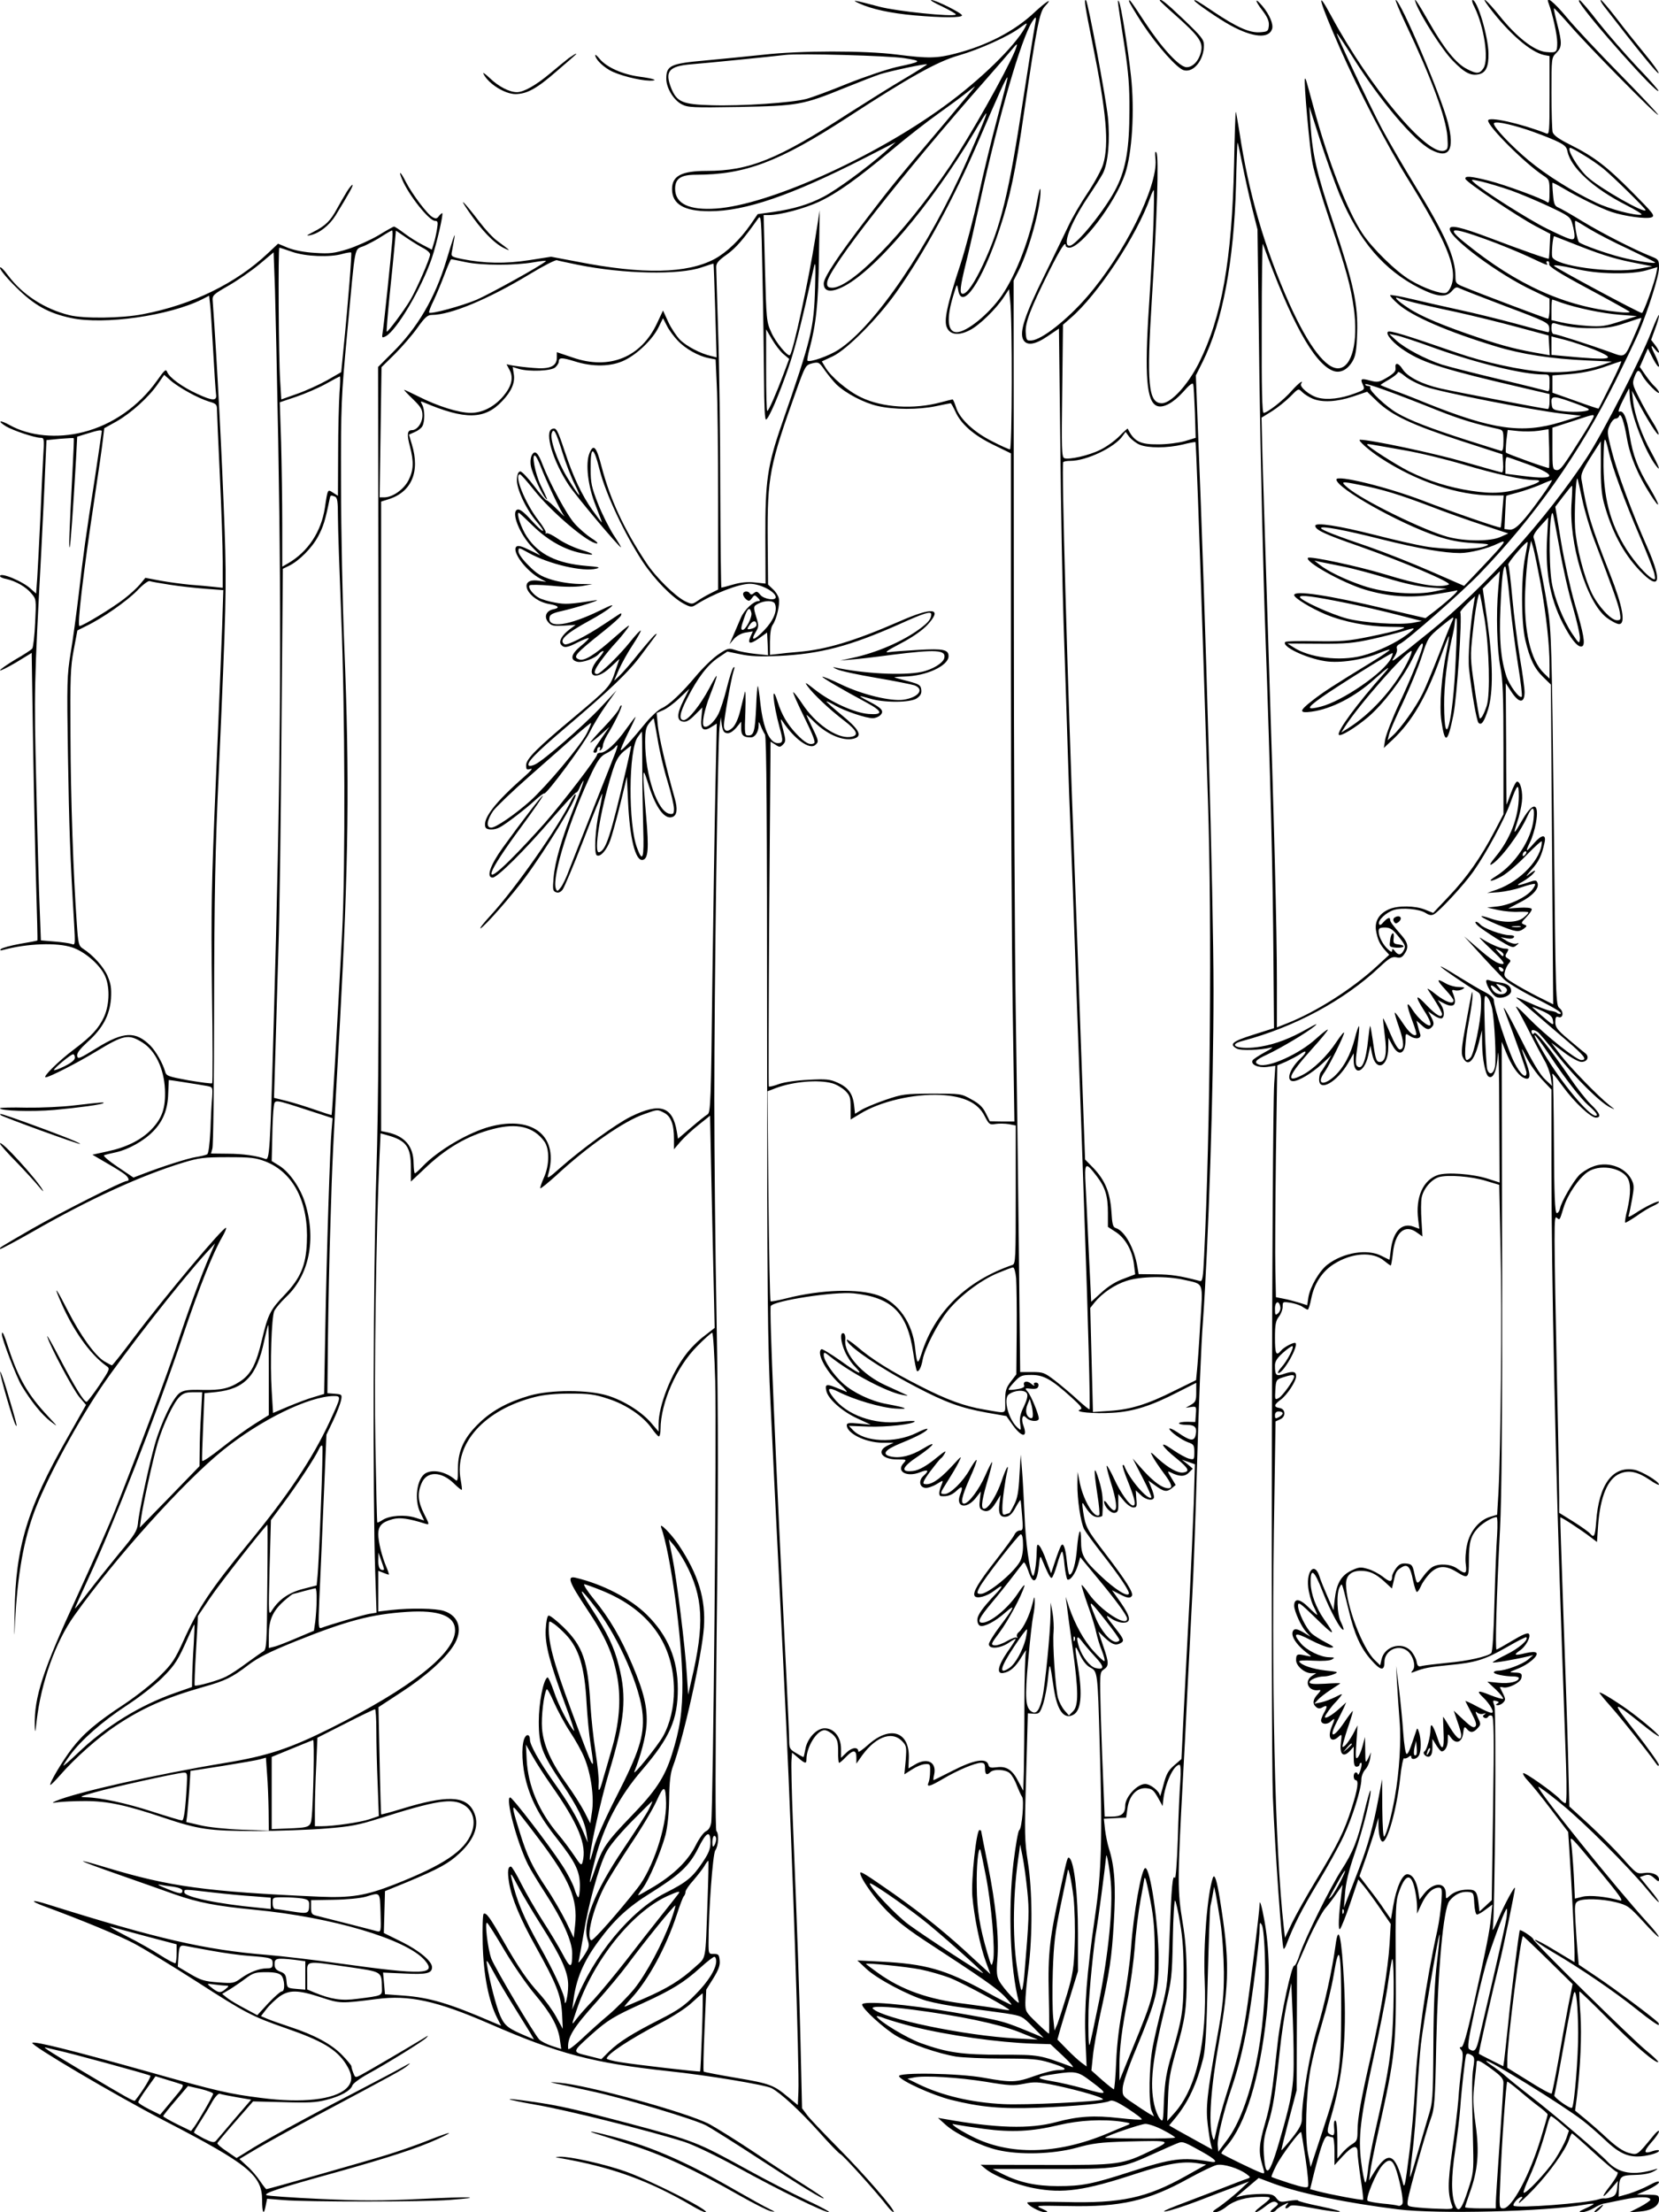 <?xml version="1.0" standalone="no"?>
<!DOCTYPE svg PUBLIC "-//W3C//DTD SVG 20010904//EN"
 "http://www.w3.org/TR/2001/REC-SVG-20010904/DTD/svg10.dtd">
<svg version="1.0" xmlns="http://www.w3.org/2000/svg"
 width="864pt" height="1152pt" viewBox="0 0 864 1152"
 preserveAspectRatio="xMidYMid meet">

<g transform="translate(0,1152) scale(0.1,-0.1)"
fill="#000000" stroke="none">
<path d="M4475 11502 c63 -29 163 -51 287 -62 148 -13 248 -13 248 0 0 12
-137 80 -160 80 -8 -1 18 -16 59 -35 41 -20 72 -38 69 -41 -14 -13 -307 17
-398 41 -132 35 -153 39 -105 17z"/>
<path d="M5389 11457 c-103 -98 -249 -174 -413 -216 -96 -25 -143 -26 -306 -5
-168 21 -499 21 -695 -1 -82 -9 -219 -22 -303 -30 -180 -16 -202 -26 -202 -95
0 -48 38 -111 80 -133 32 -17 58 -18 300 -14 305 6 331 10 551 100 74 30 157
62 184 71 55 17 238 56 243 51 2 -1 -52 -36 -120 -76 -68 -40 -197 -121 -288
-179 -371 -241 -518 -300 -740 -300 -131 0 -180 -26 -180 -95 0 -78 62 -115
195 -115 186 0 425 82 804 275 l166 85 -59 -53 c-96 -84 -246 -194 -316 -231
-78 -41 -156 -64 -264 -80 l-80 -11 -37 -54 c-55 -79 -125 -146 -188 -180
-144 -76 -372 -81 -713 -14 l-138 26 -115 -18 c-122 -19 -233 -17 -348 6 -57
12 -59 13 -53 41 3 15 8 43 11 61 5 28 4 29 -4 7 -5 -14 -21 -65 -36 -115 -59
-196 -150 -352 -283 -483 l-73 -73 3 -1862 c2 -1492 0 -1956 -12 -2337 -16
-500 -19 -1702 -6 -2076 l7 -212 -38 -6 c-34 -6 -207 -57 -249 -73 -16 -6 -17
6 -11 148 4 85 14 312 22 506 l15 352 35 73 c19 40 37 87 41 105 6 31 5 32
-32 35 l-39 3 3 290 c2 160 7 430 13 600 9 311 12 375 49 1035 45 822 51 1281
23 1964 -9 226 -17 607 -17 846 -1 416 1 451 32 785 45 482 34 431 90 455 26
12 68 34 93 51 25 16 48 29 51 29 3 0 3 -24 1 -52 -9 -107 -44 -444 -50 -477
-5 -31 -4 -32 16 -22 57 31 186 249 240 407 24 70 62 234 54 234 -3 0 -11 -7
-18 -16 -9 -13 -16 -14 -32 -5 -27 14 -107 121 -139 183 -28 56 -41 64 -20 14
34 -82 141 -216 171 -216 15 0 17 -6 11 -42 -4 -24 -11 -58 -17 -75 l-10 -33
-48 25 c-26 13 -69 40 -94 59 -26 20 -51 36 -55 36 -4 0 -41 -21 -82 -46 -41
-24 -112 -56 -158 -71 -72 -22 -95 -25 -170 -20 -55 3 -107 13 -141 26 l-53
22 -52 -49 c-167 -158 -395 -269 -651 -318 -112 -22 -310 -24 -385 -5 -128 32
-242 106 -316 204 -26 35 -44 52 -44 42 0 -10 37 -55 83 -100 94 -94 169 -136
287 -161 172 -37 512 12 682 97 l37 19 5 -43 c3 -23 10 -132 16 -242 6 -110
13 -212 15 -227 6 -37 -16 -37 -98 1 -77 35 -145 85 -156 113 -7 18 -13 13
-54 -45 -95 -133 -232 -229 -383 -267 -136 -35 -281 -21 -383 36 -52 29 -68
24 -20 -6 37 -22 150 -60 181 -60 18 0 19 -6 13 -97 -3 -54 -10 -199 -15 -323
-6 -124 -13 -262 -16 -308 l-6 -83 -27 24 c-42 40 -161 89 -161 67 0 -5 15
-12 33 -15 49 -11 102 -41 130 -75 26 -30 26 -32 20 -153 -3 -67 -10 -127 -15
-134 -5 -7 -45 -33 -89 -58 -43 -26 -79 -51 -79 -56 0 -4 37 14 83 41 l82 50
7 -458 c4 -251 11 -587 16 -747 5 -159 8 -291 7 -292 -1 -2 -42 -10 -91 -18
-49 -9 -93 -21 -99 -27 -7 -7 -4 -9 10 -5 125 34 283 40 362 13 62 -21 136
-83 166 -140 30 -57 29 -153 -1 -221 -28 -60 -64 -100 -157 -170 -79 -59 -166
-145 -147 -145 18 0 165 75 262 134 145 88 169 93 242 47 67 -42 112 -136 117
-244 4 -97 -14 -150 -72 -210 -53 -54 -129 -92 -228 -113 l-78 -17 77 -45 c42
-24 85 -51 95 -60 19 -17 22 -32 7 -32 -21 0 -343 -163 -495 -250 -171 -99
-170 -98 -164 -104 2 -2 78 38 169 90 298 171 565 293 785 360 80 24 106 28
230 28 123 0 147 -3 199 -23 145 -58 224 -213 214 -422 -5 -119 -33 -185 -116
-272 -75 -78 -86 -101 -118 -234 -29 -125 -57 -179 -111 -215 -59 -39 -101
-48 -199 -46 -72 2 -95 -1 -117 -15 -34 -22 -98 -153 -131 -270 -29 -101 -83
-351 -88 -413 -4 -35 -18 -59 -95 -150 -49 -60 -122 -151 -162 -203 -39 -51
-71 -91 -71 -87 0 3 32 74 71 158 130 280 349 840 490 1258 89 263 158 435
206 518 14 24 23 45 20 48 -10 10 -316 -354 -481 -573 -59 -79 -110 -143 -113
-143 -3 0 -21 10 -40 21 -49 30 -123 134 -188 260 -56 110 -77 141 -48 72 66
-160 158 -293 248 -357 19 -13 17 -17 -38 -100 -32 -47 -62 -86 -66 -86 -14 0
-63 80 -139 225 -40 77 -70 129 -66 115 13 -48 134 -276 168 -316 l34 -40 -99
-175 c-207 -363 -268 -565 -273 -904 -2 -99 -2 -144 0 -100 11 259 40 446 96
604 54 156 212 453 351 661 119 177 417 558 551 705 l46 50 -26 -60 c-46 -105
-119 -305 -173 -470 -49 -149 -189 -523 -318 -850 -30 -77 -122 -285 -204
-463 -176 -381 -221 -519 -218 -667 1 -44 3 -41 10 25 23 198 98 410 196 547
213 300 568 694 773 860 197 159 449 282 578 283 40 0 40 -1 -23 -137 -88
-189 -215 -379 -419 -627 -198 -241 -263 -338 -341 -511 -43 -95 -59 -120
-120 -180 -38 -39 -123 -106 -187 -149 -145 -95 -213 -153 -273 -231 -48 -62
-120 -183 -113 -190 2 -2 26 22 53 53 74 85 196 194 288 255 139 93 262 147
459 203 110 31 146 48 232 114 50 38 109 68 248 124 264 106 392 140 577 152
168 11 251 -21 251 -96 0 -120 -231 -301 -649 -510 -213 -106 -327 -144 -552
-181 -357 -59 -777 -154 -879 -198 -22 -10 -21 -11 13 -6 21 3 85 6 142 6 114
0 212 -21 405 -86 184 -62 240 -70 480 -70 118 0 283 6 367 13 129 10 170 18
280 53 293 93 379 107 440 69 46 -28 62 -84 39 -144 -36 -95 -147 -169 -401
-269 -151 -59 -226 -71 -394 -64 -585 26 -778 52 -1108 152 -182 55 -156 40
62 -36 110 -39 243 -85 295 -104 123 -43 218 -61 415 -80 406 -39 789 -153
886 -262 66 -76 -1 -79 -441 -18 -135 19 -306 39 -380 45 -322 26 -569 83
-1142 263 -84 27 -98 20 -20 -9 191 -70 391 -153 467 -193 50 -26 198 -116
329 -200 256 -165 290 -182 465 -243 188 -65 264 -110 313 -187 36 -57 36 -94
1 -127 -63 -58 -228 -77 -443 -49 -167 21 -232 36 -590 137 -392 110 -592 160
-602 150 -11 -11 427 -270 689 -406 438 -227 508 -284 508 -413 0 -69 9 -82
19 -28 l7 35 87 -7 c120 -10 733 -10 865 1 194 15 105 18 -152 5 -203 -10
-305 -10 -524 0 -150 7 -276 16 -280 20 -11 11 61 35 368 120 264 74 419 124
522 171 100 45 73 42 -44 -5 -60 -24 -160 -59 -223 -78 -110 -34 -614 -177
-623 -177 -2 0 -17 19 -32 41 -15 23 -45 59 -68 79 l-40 37 89 53 c49 29 186
105 304 168 415 221 457 244 481 264 21 17 18 17 -16 -2 -22 -13 -143 -77
-270 -143 -251 -130 -471 -251 -551 -303 l-52 -32 -51 35 c-29 19 -51 38 -49
43 2 4 44 55 95 113 l91 104 159 -4 c128 -4 170 -2 223 12 75 19 126 48 135
75 3 10 41 38 83 61 102 56 283 168 302 187 13 14 12 14 -10 0 -101 -61 -301
-178 -328 -192 -32 -17 -32 -16 -42 9 -6 15 -10 30 -10 35 0 5 -22 31 -48 58
-55 57 -146 106 -272 147 -47 16 -100 34 -118 42 l-33 14 28 36 c15 20 46 49
67 65 52 37 98 36 217 -3 101 -33 102 -33 291 -9 168 22 311 -9 583 -127 367
-160 543 -206 940 -249 201 -21 500 -71 533 -88 49 -26 149 -119 248 -229 53
-60 103 -111 110 -114 14 -5 191 -201 246 -273 15 -19 29 -32 32 -29 10 9
-153 197 -291 336 -72 73 -144 148 -159 168 l-27 36 -8 342 c-8 323 -14 508
-40 1157 -6 151 -9 293 -7 314 l3 39 31 -26 c37 -32 44 -33 44 -9 0 65 54 152
94 152 12 0 33 -12 47 -26 20 -21 24 -36 24 -85 -1 -32 2 -59 5 -59 4 0 19 13
35 30 38 39 55 39 55 -2 l0 -32 17 24 c74 112 164 150 220 94 24 -25 25 -30
20 -100 l-7 -74 39 25 c21 14 51 27 67 28 28 2 29 0 28 -38 0 -22 -4 -48 -8
-57 -12 -27 6 -22 76 19 76 45 165 82 196 83 18 0 22 -5 22 -30 0 -31 9 -37
27 -19 18 18 80 15 102 -5 11 -10 28 -39 37 -65 10 -25 22 -52 27 -58 12 -16
-1 -166 -15 -174 -6 -4 -19 -81 -30 -170 -29 -247 -17 -552 28 -724 7 -24 -79
67 -102 109 -13 23 -15 46 -10 110 10 113 -8 291 -49 493 -19 94 -35 174 -35
177 0 3 -4 6 -9 6 -16 0 -44 -259 -37 -345 9 -105 40 -259 70 -340 l24 -65
-82 75 c-141 132 -266 233 -420 342 -149 104 -176 121 -176 109 0 -18 38 -78
88 -140 64 -78 127 -132 250 -213 294 -192 372 -246 412 -287 24 -25 41 -46
37 -46 -4 0 -65 31 -135 70 -210 114 -310 143 -548 155 l-119 6 46 -43 c55
-52 218 -139 314 -167 39 -11 126 -28 195 -36 69 -9 165 -22 214 -29 88 -14
89 -14 145 -71 l56 -57 -40 17 c-176 73 -160 69 -430 116 -242 42 -475 62
-475 40 0 -21 115 -126 180 -164 73 -42 215 -91 311 -107 35 -5 143 -10 240
-10 151 0 187 -3 245 -21 86 -26 101 -39 47 -39 -23 0 -78 -14 -123 -30 -96
-35 -122 -36 -266 -10 -132 24 -449 29 -442 8 8 -23 172 -98 271 -123 152 -38
261 -48 452 -41 201 8 349 22 374 35 13 7 36 -2 95 -40 43 -28 76 -53 72 -56
-3 -3 -55 0 -116 7 -131 15 -215 10 -330 -21 -137 -37 -312 -32 -585 17 l-30
5 40 -36 c52 -47 181 -110 270 -131 115 -27 287 -22 410 11 85 24 125 29 265
33 230 6 233 5 130 -45 -156 -76 -171 -78 -554 -77 l-339 1 24 -20 c45 -38
164 -85 254 -102 150 -29 263 -13 530 75 160 52 245 67 321 55 l46 -7 -107
-60 c-204 -114 -336 -143 -632 -135 -106 2 -193 1 -193 -3 0 -14 66 -50 91
-50 20 0 17 4 -14 18 -38 17 -36 17 135 14 275 -6 418 27 629 144 64 35 130
67 147 70 34 7 114 -18 153 -47 23 -17 23 -18 4 -25 -11 -3 -76 -28 -145 -55
-69 -26 -168 -64 -220 -84 -58 -22 -81 -34 -60 -31 19 2 94 26 165 53 72 28
162 62 200 76 l70 27 -55 -51 c-30 -27 -75 -63 -99 -80 -37 -24 -41 -29 -22
-29 13 0 40 13 60 30 43 33 101 49 180 50 61 0 60 -1 -13 -58 -16 -12 -23 -22
-16 -22 7 0 30 14 51 31 28 22 43 28 55 21 14 -8 12 -12 -11 -30 -19 -15 -23
-22 -12 -22 9 0 19 5 22 10 3 6 21 18 38 27 30 15 31 15 18 0 -15 -19 -2 -24
16 -6 8 8 43 5 126 -11 63 -12 123 -20 134 -18 10 2 -35 15 -99 28 -65 13
-118 27 -118 31 0 3 -21 2 -47 -2 -43 -8 -49 -7 -65 13 -14 19 -26 23 -75 23
-32 0 -76 -4 -97 -8 l-39 -9 59 50 59 50 80 -30 c139 -51 378 -100 644 -133
208 -26 768 -12 974 24 26 5 47 6 47 4 0 -2 -19 -13 -42 -23 -36 -16 -39 -20
-18 -20 14 0 41 10 60 21 19 12 43 23 55 24 11 2 55 11 97 20 80 17 143 17
143 0 0 -5 -25 -22 -55 -38 l-55 -28 52 4 c64 5 103 29 103 62 0 24 -3 25 -57
26 l-58 1 58 25 c31 15 57 32 57 39 0 8 -19 2 -52 -16 -29 -16 -77 -35 -105
-44 l-53 -15 1 32 c2 74 7 79 84 81 46 1 80 8 100 20 17 9 21 15 11 11 -119
-37 -196 -24 -256 40 -39 42 -284 251 -400 340 -57 44 -115 91 -129 104 -14
13 -43 35 -63 49 -21 13 -38 27 -38 29 0 17 400 -230 503 -310 29 -22 80 -67
114 -99 68 -65 113 -88 170 -88 47 0 113 18 113 30 0 5 -13 4 -30 -1 -50 -18
-53 -6 -11 43 23 25 41 52 41 59 0 8 -15 -4 -32 -26 -83 -101 -79 -98 -126
-86 -29 8 -64 32 -110 74 -37 35 -90 81 -118 104 l-51 42 9 68 c19 159 26 325
19 433 -5 63 -7 117 -5 119 2 2 67 -61 146 -140 137 -138 253 -237 264 -227 2
3 -26 30 -63 60 -76 62 -588 566 -588 580 0 8 -65 52 -70 46 -4 -6 -45 -326
-60 -483 -9 -88 -19 -175 -21 -192 l-5 -33 -62 31 c-34 17 -63 32 -65 34 -3 2
75 345 108 476 18 70 80 371 80 387 0 16 -57 -89 -88 -163 -18 -44 -31 -66
-28 -50 12 63 19 1131 9 1162 -10 28 -9 30 9 25 15 -4 17 -7 6 -13 -10 -7 -9
-9 3 -9 9 0 22 7 29 15 13 16 13 16 -18 77 -2 3 6 4 16 1 27 -7 89 24 95 47 6
25 0 30 -37 30 -29 1 -27 2 18 20 57 22 111 69 97 83 -6 6 -27 5 -57 -2 -55
-14 -64 -10 -30 13 33 21 61 75 48 88 -7 7 -36 -6 -86 -36 -42 -25 -79 -46
-82 -46 -8 0 0 281 18 625 9 171 12 572 11 1390 l-2 1150 23 -56 c27 -66 60
-115 88 -130 36 -19 43 3 20 68 -34 98 -34 100 -2 36 17 -34 53 -85 80 -114
l50 -53 0 -396 c0 -585 21 -1572 55 -2520 8 -223 17 -494 21 -602 4 -126 3
-198 -3 -198 -6 0 -18 9 -29 21 -30 33 -184 142 -191 135 -4 -3 7 -21 24 -39
17 -17 72 -85 121 -150 l89 -117 7 -108 c12 -182 26 -464 26 -519 l0 -51 -100
60 c-55 34 -103 59 -106 56 -3 -4 39 -32 93 -64 142 -83 323 -206 442 -302 57
-46 106 -80 109 -77 3 3 1 9 -4 14 -35 33 -226 175 -311 232 l-101 68 -6 63
c-3 35 -8 107 -11 160 -5 89 -4 98 14 108 29 15 123 12 197 -6 61 -16 68 -21
141 -100 42 -47 78 -82 81 -80 3 3 -23 36 -57 73 -166 182 -580 697 -569 708
2 3 56 -37 119 -89 116 -94 349 -327 449 -448 30 -37 56 -65 59 -63 2 3 -19
33 -48 67 l-51 63 26 9 c20 6 30 3 50 -15 20 -18 24 -20 24 -6 0 24 -38 40
-79 33 -36 -5 -39 -3 -110 77 -40 45 -119 124 -175 176 l-103 94 -7 281 c-4
155 -16 493 -25 751 -9 259 -16 472 -15 473 3 4 107 -64 158 -103 l33 -25 6
87 c11 150 50 243 113 269 47 20 93 10 155 -32 27 -19 49 -30 49 -25 0 16 -91
70 -128 77 -113 21 -185 -76 -199 -269 -6 -79 -11 -88 -33 -62 -7 8 -46 36
-86 61 l-74 46 0 77 c0 42 -4 288 -10 546 -18 888 -18 926 -3 914 17 -14 15
-16 36 52 20 67 80 155 126 186 59 40 168 25 205 -28 20 -29 20 -85 1 -168 -9
-35 -14 -66 -11 -68 2 -2 29 14 60 35 30 22 69 45 86 52 16 7 30 16 30 21 0
10 -73 -25 -129 -63 -24 -15 -33 -18 -29 -8 3 8 11 47 18 86 11 62 11 74 -4
103 -35 67 -132 97 -207 63 -24 -10 -54 -30 -66 -43 -33 -36 -91 -137 -98
-170 -4 -17 -12 -28 -18 -26 -9 3 -13 97 -14 348 -1 189 -4 351 -6 361 -8 29
0 21 53 -51 59 -81 144 -161 171 -161 31 0 22 23 -27 70 -25 25 -73 86 -106
135 -107 157 -180 248 -188 235 -5 -8 -9 -8 -13 3 -6 16 9 17 31 3 7 -4 53
-58 102 -121 95 -119 223 -246 274 -271 31 -15 30 -15 -4 12 -57 45 -202 194
-254 262 l-47 62 66 -50 c38 -29 77 -50 91 -50 32 0 43 28 19 46 -11 8 -49 40
-87 72 -57 48 -68 62 -68 89 0 25 4 31 15 27 25 -10 31 26 8 45 -21 16 -21 25
-31 986 -10 891 -13 980 -31 1095 -21 134 -64 345 -74 370 -4 9 9 32 35 60
l41 45 -6 -109 c-10 -188 19 -331 97 -470 39 -70 69 -101 87 -91 16 11 7 63
-40 222 -22 76 -54 220 -71 321 l-30 183 41 54 c23 30 43 55 46 55 2 0 1 -37
-2 -82 -17 -213 77 -525 183 -605 24 -18 53 -33 64 -33 36 0 19 93 -47 260
-102 259 -119 317 -149 495 -4 25 6 47 48 114 l53 83 0 -128 c-1 -92 4 -148
16 -193 40 -147 101 -263 187 -353 104 -108 119 -60 39 122 -79 179 -159 395
-186 504 -24 93 -24 101 -9 132 8 19 22 34 30 34 8 0 16 6 18 12 8 24 26 -26
41 -115 16 -93 57 -191 122 -292 56 -88 52 -59 -4 35 -62 102 -87 168 -104
273 -15 93 -32 131 -53 123 -9 -3 -3 17 17 57 17 34 32 63 33 64 1 1 3 -20 4
-46 4 -86 79 -282 136 -356 27 -35 17 -6 -24 69 -50 90 -87 195 -95 267 l-6
54 27 -50 c51 -98 108 -188 112 -177 2 6 -13 36 -32 66 -20 31 -52 88 -71 127
-33 65 -35 73 -23 105 15 41 23 43 42 7 17 -33 86 -102 86 -87 0 6 -10 19 -21
30 -12 10 -34 38 -50 61 l-29 42 21 48 21 48 28 -55 c16 -30 29 -47 30 -37 0
10 -9 35 -20 57 -25 50 -25 62 0 30 11 -14 20 -20 20 -14 0 6 -9 23 -21 38
l-20 26 20 55 c12 31 21 63 21 73 0 9 -18 -29 -40 -86 -52 -137 -252 -527
-336 -655 -208 -317 -533 -678 -820 -909 -207 -167 -207 -167 -179 -124 8 13
13 30 10 38 -4 9 2 18 14 24 36 16 324 270 416 365 288 299 519 626 708 1004
52 105 106 217 120 250 52 124 107 298 107 340 0 40 -2 44 -37 58 -91 36 -257
121 -358 182 -60 37 -120 71 -131 75 -17 7 -22 19 -26 67 -3 32 -4 59 -3 61 1
2 26 -11 55 -28 81 -48 199 -106 253 -124 66 -22 181 -38 208 -28 20 8 11 19
-102 133 -133 134 -197 183 -325 247 -58 29 -83 48 -88 64 -3 13 -6 105 -6
205 0 181 0 182 25 207 30 30 31 50 5 151 -11 43 -19 80 -17 82 2 1 39 -39 83
-89 91 -106 453 -473 459 -466 3 2 -86 97 -198 211 -111 113 -236 246 -277
296 -70 84 -112 116 -95 74 21 -57 45 -164 45 -205 0 -51 -4 -54 -59 -49 -61
6 -152 77 -242 189 -64 80 -106 115 -55 46 101 -135 218 -237 289 -251 l27 -5
0 -205 c0 -191 -1 -205 -17 -198 -133 52 -303 90 -303 67 0 -32 192 -223 287
-286 31 -20 33 -24 33 -85 0 -49 -3 -61 -12 -54 -23 18 -221 91 -305 112 -94
24 -126 26 -121 9 6 -18 267 -193 364 -245 l78 -41 -3 -64 c-1 -34 -4 -64 -5
-65 -3 -4 -142 45 -305 107 -154 58 -211 71 -211 47 0 -47 255 -237 433 -320
l87 -42 0 -52 c0 -29 -4 -53 -8 -53 -7 0 -348 128 -439 166 -40 16 -43 20 -43
53 0 100 -53 219 -215 482 -57 93 -133 224 -169 291 -67 127 -238 489 -234
494 2 1 38 -52 80 -119 147 -234 320 -439 411 -487 94 -50 124 -2 88 140 -35
140 -248 640 -272 640 -4 0 19 -55 51 -123 135 -284 210 -488 218 -588 4 -62
3 -67 -17 -74 -88 -27 -386 329 -586 698 -87 162 -66 84 45 -168 98 -221 243
-501 352 -677 199 -322 256 -459 229 -548 -7 -22 -19 -41 -30 -45 -26 -8 -116
24 -186 66 -73 43 -199 166 -250 244 -80 121 -177 372 -255 660 -41 151 -40
149 -44 144 -7 -9 25 -371 40 -442 8 -43 49 -177 90 -298 87 -258 109 -341
125 -457 23 -173 -10 -303 -78 -310 -66 -6 -157 113 -257 334 -130 291 -213
576 -261 896 -9 56 -17 103 -19 105 -2 2 -6 -122 -9 -274 -11 -497 -64 -795
-183 -1033 -58 -115 -145 -210 -193 -210 -71 0 -80 100 -52 545 27 424 37 736
24 759 -7 13 -9 3 -5 -36 11 -142 -163 -491 -357 -714 -103 -119 -236 -224
-289 -227 -25 -2 -27 1 -30 40 -4 51 24 124 119 315 63 125 89 166 89 139 0
-6 9 -11 19 -11 62 0 239 233 290 383 37 108 51 331 31 512 -16 146 -52 369
-62 385 -10 17 -11 23 29 -235 20 -132 26 -206 25 -330 0 -197 -18 -302 -67
-401 -54 -110 -210 -304 -245 -304 -39 0 3 113 93 249 36 53 72 111 81 128 27
53 38 174 26 293 -11 104 -103 597 -114 608 -12 11 -5 -32 34 -226 72 -356 87
-522 55 -628 -8 -27 -44 -94 -81 -149 -37 -55 -81 -131 -99 -170 -18 -38 -75
-156 -127 -262 -100 -202 -130 -292 -109 -332 18 -33 61 -27 127 18 l59 40 7
-597 c3 -328 11 -748 17 -932 6 -184 16 -474 21 -645 5 -170 12 -362 15 -425
3 -63 19 -495 35 -960 17 -465 35 -975 40 -1135 16 -439 29 -930 24 -934 -2
-2 -30 21 -62 50 -32 30 -85 74 -117 99 -55 42 -62 45 -120 45 l-62 0 -7 660
c-4 363 -11 908 -16 1210 -5 303 -10 1284 -10 2182 l-1 1632 26 51 c54 107
116 333 114 417 -1 24 -8 0 -20 -67 -34 -179 -105 -366 -181 -478 -67 -97
-183 -192 -236 -192 -48 0 -54 73 -16 195 18 59 18 60 24 26 18 -114 125 41
215 314 54 162 84 302 129 615 63 432 80 517 106 545 48 51 13 31 -51 -28z m0
-74 c-5 -26 -32 -196 -60 -378 -75 -494 -116 -663 -210 -864 -45 -96 -83 -151
-105 -151 -18 0 -14 36 17 162 11 42 42 180 70 305 101 461 217 861 275 951
21 32 23 28 13 -25z m-51 -7 c-52 -96 -233 -273 -422 -410 -368 -268 -913
-513 -1186 -532 -141 -10 -214 25 -214 103 0 53 30 73 108 73 256 0 433 67
786 296 327 213 472 294 585 326 104 30 254 97 315 142 43 31 43 31 28 2z
m-53 -123 c-48 -114 -232 -440 -337 -597 -239 -354 -526 -648 -621 -634 -17 2
-21 9 -19 28 7 72 388 558 832 1062 58 66 116 133 129 149 31 38 34 37 16 -8z
m-575 -36 c95 -15 94 -17 -40 -46 -52 -12 -167 -51 -255 -86 -88 -36 -185 -72
-215 -80 -75 -20 -337 -38 -495 -33 -150 4 -180 17 -209 88 -35 88 -13 115
101 125 78 6 427 41 493 49 73 9 538 -4 620 -17z m485 -308 c-30 -112 -75
-296 -99 -409 -25 -113 -67 -273 -94 -356 -70 -213 -88 -295 -70 -331 17 -37
62 -42 119 -12 48 24 136 109 177 172 l27 41 6 -60 c12 -103 10 -774 -1 -774
-6 0 -47 18 -91 41 -97 48 -172 119 -190 178 -7 22 -15 41 -18 41 -3 0 -31 -7
-61 -15 -140 -38 -305 -28 -416 26 -68 32 -158 108 -186 157 l-18 30 58 27
c74 36 232 195 328 330 149 210 301 490 432 795 105 245 144 331 149 327 2 -2
-22 -96 -52 -208z m-267 -20 c-259 -306 -286 -339 -412 -504 -149 -194 -226
-310 -226 -341 0 -41 33 -49 93 -21 166 77 463 425 692 810 31 53 59 97 61 97
6 0 -27 -80 -100 -246 -197 -447 -479 -862 -669 -985 -50 -33 -151 -68 -162
-57 -2 2 2 28 10 58 35 130 47 238 50 480 l4 245 -23 -145 c-35 -223 -115
-590 -132 -609 -10 -11 -75 67 -97 118 -25 54 -26 66 -33 334 l-7 277 27 0
c59 0 185 34 261 69 97 46 195 116 380 270 77 65 185 149 240 188 55 39 120
87 145 107 25 20 46 36 48 36 1 0 -66 -81 -150 -181z m2048 -381 c103 -245
232 -395 418 -489 93 -46 136 -50 168 -14 17 20 24 22 41 13 12 -6 120 -48
241 -94 203 -76 221 -85 224 -109 2 -14 0 -25 -5 -25 -4 0 -81 20 -171 45 -89
24 -220 56 -290 71 -70 15 -179 40 -242 55 -63 15 -117 25 -120 22 -3 -3 15
-23 40 -45 71 -64 260 -146 511 -222 135 -41 291 -65 474 -73 l130 -6 -52 -18
c-86 -29 -197 -42 -297 -36 -123 8 -315 50 -456 99 -274 95 -353 119 -362 110
-13 -13 32 -64 90 -100 97 -63 210 -98 615 -192 l137 -32 0 -39 c0 -21 -4 -39
-9 -39 -15 0 -485 90 -559 107 -97 22 -172 61 -197 100 -22 35 -42 38 -37 5 2
-15 -9 -27 -44 -48 -42 -25 -50 -26 -88 -16 -48 13 -53 10 -38 -22 11 -24 9
-26 -43 -45 -72 -27 -142 -35 -191 -22 -43 11 -98 57 -88 72 15 25 -13 4 -48
-35 -41 -48 -128 -116 -147 -116 -8 0 -11 124 -10 448 0 246 3 440 6 432 145
-401 265 -620 363 -660 38 -16 77 3 104 49 16 27 21 58 24 145 5 150 -18 256
-124 575 -88 264 -108 352 -119 511 l-6 95 56 -175 c31 -96 77 -223 101 -282z
m979 336 c44 -15 107 -39 141 -54 50 -23 62 -32 67 -57 17 -86 135 -194 306
-281 51 -26 87 -48 79 -50 -32 -6 -166 29 -236 63 -125 59 -258 143 -350 219
-90 75 -182 172 -182 192 0 15 70 2 175 -32z m-1485 -179 c12 -60 34 -162 50
-225 l29 -115 10 -775 c6 -426 20 -1023 31 -1327 27 -762 39 -1253 42 -1688
l3 -369 -107 -34 c-111 -35 -129 -50 -86 -73 21 -11 122 -8 178 6 14 3 -1 -8
-32 -24 -31 -17 -60 -36 -64 -42 -13 -22 28 -41 75 -35 l43 6 -6 -93 c-12
-196 -18 -3415 -7 -3712 11 -277 47 -784 56 -793 2 -3 9 7 14 21 38 100 80
182 161 317 52 85 113 196 136 245 46 97 94 250 94 299 0 16 9 39 20 51 11 11
22 36 25 55 l5 35 -14 -30 c-15 -29 -15 -29 -16 40 l-1 70 -13 -48 c-7 -27
-19 -54 -26 -60 -10 -10 -11 6 -6 78 l6 90 -24 -46 c-14 -25 -32 -51 -41 -59
-15 -12 -16 -11 -9 16 4 16 17 59 30 96 13 38 21 68 19 68 -2 0 -23 -27 -45
-60 -57 -84 -82 -82 -38 3 12 23 28 56 36 72 l13 30 -33 -30 c-39 -36 -78 -59
-78 -46 0 8 36 58 55 76 6 6 17 19 25 29 14 18 13 18 -25 -1 -22 -11 -56 -24
-75 -28 l-35 -7 19 21 c10 11 41 35 67 52 27 17 49 32 49 33 0 2 -36 1 -80 -2
-56 -3 -80 -1 -80 7 0 14 42 31 75 31 13 0 36 5 52 12 26 11 23 12 -44 19 -68
8 -125 27 -137 47 -3 5 30 7 73 4 47 -3 86 0 97 6 17 10 15 11 -14 12 -44 0
-117 36 -147 72 -46 55 -30 60 50 18 42 -22 88 -40 103 -40 24 1 21 4 -23 27
-27 14 -61 35 -74 47 -29 26 -71 112 -71 145 0 21 11 14 84 -57 108 -106 118
-108 50 -12 -40 58 -67 130 -68 185 -2 85 18 71 62 -43 39 -100 98 -209 109
-198 2 2 -4 19 -13 38 -21 38 -25 152 -7 183 13 23 9 34 46 -116 30 -128 63
-201 118 -263 49 -56 69 -59 69 -12 0 60 68 95 117 61 31 -22 49 -81 31 -102
-11 -15 -11 -16 7 -9 51 20 77 25 180 35 141 13 188 28 305 95 52 30 97 53 99
50 13 -13 -39 -58 -104 -90 -41 -20 -73 -39 -71 -41 4 -4 121 16 186 32 l25 6
-28 -24 c-29 -24 -117 -57 -155 -57 -12 0 -22 -4 -22 -9 0 -9 57 -21 103 -21
15 0 27 -4 27 -8 0 -19 -50 -31 -106 -25 l-58 6 44 -41 c24 -23 41 -45 38 -48
-4 -3 -34 6 -67 19 -66 27 -75 24 -35 -14 14 -13 32 -36 40 -51 20 -38 5 -36
-74 6 -35 19 -62 31 -60 27 2 -4 16 -33 33 -64 22 -43 27 -59 18 -68 -9 -9
-24 0 -62 36 l-50 47 19 -56 c11 -30 20 -62 20 -70 0 -35 -21 -22 -56 34 -20
33 -37 60 -38 60 -1 0 0 -36 2 -80 5 -94 -8 -105 -33 -27 -22 65 -35 81 -35
41 0 -36 -19 -107 -31 -114 -14 -9 8 -33 25 -27 11 5 16 19 16 49 l0 43 20
-33 c11 -17 23 -32 28 -32 18 0 32 26 32 59 0 35 0 35 16 13 26 -37 58 -26 64
22 4 35 7 37 19 23 18 -22 34 -21 56 3 18 20 18 22 1 57 -13 28 -14 34 -3 25
8 -7 23 -10 33 -6 14 4 15 3 5 -4 -10 -7 -10 -11 -1 -17 7 -4 16 -2 20 5 4 7
13 9 20 5 10 -6 12 -106 6 -484 l-7 -476 -32 -30 -32 -29 -5 44 c-7 60 -15 70
-55 70 -41 0 -76 -13 -98 -35 -16 -15 -17 -14 -17 13 0 63 -64 63 -114 0 l-23
-30 -7 43 c-9 55 -30 89 -57 89 -26 0 -57 -69 -73 -164 l-12 -70 -34 49 c-18
28 -55 78 -82 112 l-48 63 36 102 c19 57 42 126 49 153 l14 50 0 -40 c1 -49
10 -85 22 -85 26 0 73 169 91 331 6 59 16 105 20 103 5 -3 15 0 23 6 11 9 15
9 15 1 0 -18 29 -12 40 8 12 23 12 85 0 121 -8 23 -9 24 -15 5 -33 -99 -41
-120 -50 -118 -5 2 -13 51 -17 110 -4 60 -14 162 -22 228 l-15 120 5 -95 c3
-52 9 -138 13 -190 9 -104 -1 -267 -25 -400 -18 -100 -43 -191 -55 -204 -5 -6
-9 54 -10 145 l-1 154 -19 -100 c-27 -145 -55 -246 -101 -365 -22 -58 -49
-127 -60 -155 l-19 -50 6 77 c4 53 19 116 50 206 42 119 91 319 82 328 -2 3
-17 -49 -32 -113 -34 -146 -58 -207 -120 -303 -59 -92 -187 -351 -216 -437
-11 -35 -24 -61 -28 -59 -13 8 -70 -254 -86 -394 -30 -274 -38 -327 -66 -425
-33 -113 -35 -151 -15 -219 14 -46 14 -47 -7 -40 -21 6 -198 92 -206 100 -2 2
10 19 27 38 99 113 173 356 208 681 19 178 15 351 -11 494 -13 73 -25 114 -25
85 0 -34 -53 -466 -70 -570 -24 -150 -47 -243 -101 -414 -22 -69 -45 -154 -53
-190 -13 -61 -14 -63 -22 -35 -21 71 -8 255 35 495 54 310 55 422 5 735 -17
107 -29 142 -38 115 -28 -84 -50 -353 -42 -530 13 -321 -43 -567 -159 -695
l-36 -40 4 115 c3 95 10 137 39 240 51 177 58 224 58 399 0 112 -6 192 -21
281 -27 161 -27 219 1 735 6 99 17 320 25 490 9 171 20 391 25 490 6 99 17
412 25 695 8 283 21 607 30 720 29 412 55 1211 55 1720 0 471 -41 1947 -81
2920 l-11 285 35 70 c104 208 163 522 174 918 3 125 7 226 8 225 2 -2 13 -52
25 -113z m1775 49 c33 -19 80 -52 105 -72 49 -40 220 -208 220 -216 0 -22
-237 113 -302 172 -51 46 -113 152 -90 152 5 0 35 -16 67 -36z m-378 -185 c48
-17 138 -55 200 -84 106 -50 112 -55 122 -92 6 -21 11 -48 11 -61 0 -30 -14
-26 -145 38 -95 47 -339 202 -379 240 -18 17 -16 17 42 4 33 -8 100 -28 149
-45z m-1860 -179 c-4 -98 -14 -288 -23 -422 -24 -366 -13 -501 42 -522 32 -12
83 15 134 71 33 38 51 52 54 42 3 -8 6 -74 9 -147 l4 -132 -56 -17 c-31 -9
-93 -17 -138 -17 -96 -1 -127 15 -160 82 0 2 -21 -16 -45 -41 -24 -24 -69 -56
-99 -70 -58 -29 -161 -52 -186 -43 -14 6 -15 49 -11 351 l4 344 40 35 c141
121 346 431 415 629 7 20 15 37 18 37 2 0 1 -81 -2 -180z m-2028 -803 c1 -146
4 -216 11 -212 16 10 65 124 114 264 37 107 65 217 135 531 8 35 9 10 6 -105
-6 -216 -19 -268 -174 -715 -75 -217 -86 -297 -85 -587 l1 -242 -57 6 c-38 4
-74 0 -112 -11 -31 -9 -58 -16 -61 -16 -2 0 -5 231 -6 513 0 281 -5 652 -11
822 -5 171 -10 321 -10 335 0 20 13 35 56 65 48 35 85 78 161 185 17 24 18 15
24 -295 4 -176 7 -418 8 -538z m4298 781 c38 -23 128 -70 202 -104 73 -35 136
-66 140 -70 10 -10 -98 6 -179 27 -74 19 -195 62 -216 77 -10 7 -28 112 -19
112 3 0 35 -19 72 -42z m-6069 -102 c17 -9 32 -23 32 -31 0 -20 -70 -181 -103
-237 -32 -54 -118 -170 -123 -165 -2 2 5 86 15 188 11 101 22 219 26 261 l7
77 56 -38 c31 -21 72 -46 90 -55z m5530 48 c70 -25 169 -66 221 -90 102 -48
105 -49 96 -34 -3 6 -1 10 5 10 6 0 10 -7 8 -16 -2 -12 51 -46 204 -128 114
-61 210 -115 215 -119 4 -5 -21 -6 -57 -2 -278 28 -528 140 -797 358 -104 83
-81 88 105 21z m423 -10 c168 -67 232 -88 334 -109 l110 -22 -72 -13 c-140
-25 -434 15 -449 62 -5 17 3 108 10 108 1 0 31 -12 67 -26z m-6638 -56 c70
-24 196 -29 261 -10 22 6 42 9 45 7 4 -5 -15 -254 -41 -511 l-11 -112 -73 -42
c-41 -23 -111 -55 -157 -71 l-82 -29 -6 98 c-8 120 -11 692 -4 692 3 0 34 -10
68 -22z m-74 -983 c18 -1007 12 -1792 -24 -3050 -18 -650 -21 -699 -43 -690
-43 16 -116 27 -195 27 l-88 1 7 26 c5 14 9 350 9 746 1 572 6 820 24 1205 39
877 41 970 31 1265 -14 390 -39 874 -62 1194 -3 34 0 36 83 84 47 27 119 77
160 111 l74 62 7 -191 c3 -104 11 -460 17 -790z m976 930 c86 -18 255 -18 353
-1 40 7 70 10 65 6 -24 -23 -296 -173 -361 -201 -79 -33 -238 -76 -247 -67 -3
3 8 32 24 64 15 32 41 94 57 137 16 42 31 77 34 77 3 0 37 -7 75 -15z m585
-14 c237 -48 528 -54 645 -13 33 11 60 20 61 19 1 -1 5 -111 9 -245 l7 -243
-28 7 c-55 12 -129 51 -163 85 -18 19 -46 60 -61 93 l-27 59 -31 -66 c-83
-178 -248 -245 -439 -179 l-83 28 0 -28 c0 -46 -37 -62 -123 -54 -40 3 -87 9
-105 12 l-34 7 17 -32 c20 -39 9 -83 -33 -133 -47 -56 -109 -88 -170 -88 -62
0 -171 34 -272 85 -38 19 -72 35 -75 35 -3 0 18 -22 45 -48 42 -41 50 -54 50
-85 0 -39 -27 -77 -55 -77 -24 0 -27 -22 -10 -85 21 -81 19 -123 -7 -175 -24
-48 -83 -90 -127 -90 l-24 0 5 339 5 339 69 68 c38 38 91 99 118 137 39 55 53
67 75 67 98 0 294 82 511 213 69 42 132 74 140 72 8 -3 58 -13 110 -24z m5395
-44 c76 -1 128 4 169 15 l58 17 -6 -32 c-8 -45 -67 -207 -75 -207 -14 0 -455
237 -458 246 -2 6 41 0 99 -13 71 -17 137 -25 213 -26z m-1047 -151 c31 -8
131 -31 222 -50 91 -20 237 -56 325 -80 l160 -43 3 -52 3 -51 -33 6 c-130 22
-205 41 -330 83 -188 63 -310 114 -375 158 -55 36 -80 62 -49 50 9 -4 42 -13
74 -21z m773 -2 c81 -28 213 -56 304 -63 l90 -7 -88 -28 c-77 -25 -98 -28
-170 -23 -45 3 -106 11 -134 18 l-53 12 0 54 c0 29 2 53 4 53 2 0 23 -7 47
-16z m384 -164 c-56 -129 -49 -123 -131 -93 -109 39 -276 93 -291 93 -8 0 -13
12 -13 31 0 24 3 29 18 25 59 -18 118 -26 197 -25 72 0 106 5 170 27 44 15 81
27 83 26 2 -1 -13 -39 -33 -84z m-4986 -33 c40 -43 109 -82 163 -92 l35 -7 6
-135 c4 -75 7 -345 7 -599 l0 -464 -42 -21 c-24 -12 -54 -30 -68 -40 -24 -16
-28 -16 -60 -1 -52 25 -155 126 -204 201 -118 178 -188 330 -233 501 -27 105
-42 121 -63 70 -22 -54 -8 -173 32 -272 19 -49 34 -88 32 -88 -2 0 -24 29 -49
64 -54 76 -101 175 -144 306 -38 114 -44 125 -66 116 -41 -15 5 -168 87 -292
40 -60 262 -324 272 -324 2 0 -15 29 -39 65 -23 36 -60 109 -81 163 -33 84
-38 108 -38 179 -1 125 15 123 47 -4 31 -124 129 -332 224 -478 62 -93 152
-186 216 -220 33 -17 40 -18 60 -5 89 57 225 110 282 110 55 0 135 -42 135
-70 0 -20 -62 -10 -80 12 -15 19 -20 20 -33 10 -10 -9 -17 -10 -22 -2 -9 15
-35 12 -35 -4 0 -7 7 -20 16 -27 14 -11 18 -10 30 6 13 18 15 18 31 2 12 -12
13 -17 4 -17 -26 0 -73 -44 -92 -86 -10 -24 -28 -65 -39 -91 l-21 -48 23 27
c14 16 38 30 61 34 l38 6 -12 -26 c-18 -40 -3 -43 44 -10 l42 30 3 -59 2 -59
-67 7 c-38 4 -84 13 -104 20 -34 11 -39 10 -88 -23 -28 -19 -80 -69 -115 -111
-78 -93 -141 -152 -181 -170 -16 -7 -52 -40 -80 -73 -76 -93 -127 -149 -132
-144 -2 2 14 40 36 85 23 44 41 84 41 87 0 4 -22 -25 -50 -64 -51 -73 -105
-122 -133 -122 -10 0 -17 -4 -17 -9 0 -16 -171 -240 -272 -356 -53 -60 -135
-148 -182 -194 -148 -147 -124 -74 58 172 65 88 115 161 113 163 -4 4 -105
-127 -209 -271 -66 -92 -87 -155 -52 -155 24 0 168 143 307 305 67 77 124 139
128 138 4 -1 12 11 19 28 7 16 16 31 19 34 4 2 -17 -57 -46 -131 -68 -171
-103 -291 -110 -376 -5 -59 -4 -68 12 -74 12 -5 24 -1 35 13 9 12 59 130 110
262 51 133 95 240 97 238 1 -2 -6 -44 -17 -93 -20 -91 -27 -219 -12 -228 18
-11 51 26 70 77 10 28 34 115 53 192 l34 140 6 -130 c9 -193 39 -310 76 -303
29 5 33 58 18 229 -8 92 -15 184 -14 205 0 35 4 29 28 -47 38 -119 84 -179
124 -163 23 9 27 41 11 97 -46 163 -82 320 -88 378 l-6 66 32 14 c18 7 57 35
85 62 l53 50 -31 -62 c-35 -70 -35 -104 -1 -109 16 -3 35 8 61 35 l39 39 -5
-53 c-7 -62 10 -76 53 -48 l27 17 -7 -333 c-4 -184 -11 -640 -16 -1013 -7
-622 -9 -680 -25 -689 -9 -5 -48 -36 -85 -68 l-69 -59 -6 37 c-22 132 -87 153
-240 78 -77 -38 -256 -168 -369 -268 -57 -51 -68 -57 -62 -37 60 198 -73 312
-298 254 -113 -29 -275 -124 -355 -208 -19 -20 -37 -36 -40 -36 -4 0 -6 24 -7
53 -1 89 -46 141 -139 161 l-30 6 0 1639 0 1639 35 11 c123 37 169 143 125
287 -8 27 -15 50 -15 50 0 1 14 7 30 14 17 7 35 21 40 31 13 24 13 86 -1 111
-10 19 -9 20 7 13 216 -92 319 -91 410 7 48 50 67 95 60 139 l-6 38 32 -10
c56 -16 169 -11 190 8 10 9 18 22 18 29 0 23 15 23 81 3 96 -31 193 -29 262 5
68 33 147 110 177 172 l23 47 20 -39 c10 -21 36 -56 56 -77z m550 -70 l31 -26
-29 -78 c-37 -99 -78 -193 -85 -193 -4 0 -6 96 -6 213 l0 212 30 -51 c16 -28
43 -63 59 -77z m3391 31 c220 -79 461 -138 566 -138 34 0 34 0 34 -46 0 -40
-2 -45 -17 -39 -10 3 -121 31 -248 61 -126 30 -259 64 -295 75 -87 29 -190 83
-237 125 l-38 35 35 -7 c19 -3 109 -33 200 -66z m831 -8 c127 -52 97 -58 -158
-34 l-63 6 0 48 0 48 71 -18 c39 -10 106 -33 150 -50z m-3945 -182 c51 -48
144 -96 214 -112 86 -20 214 -20 305 -1 38 8 73 15 76 15 3 0 13 -19 24 -42
29 -66 95 -124 198 -174 l92 -45 0 -1137 c0 -625 4 -1408 9 -1739 l9 -603 -64
0 -64 1 -21 42 c-15 31 -34 50 -75 72 -53 30 -56 30 -204 30 -143 -1 -154 -2
-245 -33 -52 -18 -109 -42 -126 -53 l-31 -19 -5 45 c-7 60 -31 93 -86 117 -39
18 -60 20 -151 15 -62 -3 -126 -12 -154 -22 -26 -10 -50 -15 -53 -13 -2 3 -1
408 2 901 l7 895 24 -15 c22 -15 26 -15 41 0 15 16 15 21 0 79 -15 59 -15 61
0 38 59 -88 137 -145 167 -120 20 17 20 20 -15 92 -16 34 -30 63 -30 65 0 2
19 -15 42 -38 71 -69 159 -103 212 -83 37 14 17 49 -69 119 -46 38 -83 71 -81
72 2 2 23 -8 47 -22 49 -28 159 -65 194 -65 13 0 31 7 40 16 21 21 7 37 -57
70 -26 13 -48 26 -48 28 0 2 21 -3 48 -11 71 -23 211 -23 246 0 20 14 26 25
24 45 -3 24 -10 29 -66 44 -35 9 -68 18 -73 20 -6 2 17 4 50 5 114 2 231 56
231 106 0 34 -27 40 -153 33 -67 -4 -138 -9 -157 -12 -27 -4 -13 7 62 46 61
32 112 68 138 96 81 88 29 95 -146 18 -236 -103 -383 -147 -529 -159 -38 -3
-87 -8 -107 -11 l-38 -4 0 68 c0 43 5 75 14 88 21 30 39 109 32 138 -3 14 -17
36 -31 48 l-25 24 -2 234 c-2 331 9 385 153 787 43 119 45 122 79 131 34 8 36
6 66 -37 18 -25 45 -58 60 -73z m4033 0 c-34 -68 -62 -124 -64 -126 -1 -1 -55
17 -121 41 l-119 42 0 45 0 45 92 7 c59 5 120 17 175 36 45 16 86 30 91 31 4
0 -20 -54 -54 -121z m-965 -12 c78 -28 553 -121 711 -140 l100 -11 -106 -33
c-202 -62 -356 -40 -704 100 -60 25 -138 55 -172 67 -35 13 -63 25 -63 26 0 2
20 15 45 29 25 15 45 31 45 37 0 6 17 -3 37 -20 20 -17 69 -42 107 -55z
m-6442 -29 c35 -20 82 -41 106 -48 38 -11 42 -15 42 -43 0 -17 7 -170 15 -341
8 -170 15 -372 15 -448 l0 -138 -47 5 c-27 3 -82 8 -123 11 -41 4 -110 13
-154 21 l-79 15 -28 -34 c-15 -18 -52 -52 -82 -75 -60 -47 -216 -142 -233
-142 -13 0 19 272 76 650 22 146 43 291 46 322 l7 58 63 35 c76 43 168 126
215 194 l34 49 32 -28 c17 -16 60 -44 95 -63z m786 -4 c-3 -49 -7 -189 -7
-312 l-1 -223 -25 16 c-29 19 -28 22 -43 -78 -19 -125 -88 -229 -191 -289
l-31 -18 0 219 c0 120 -3 313 -6 428 l-7 209 86 29 c47 16 116 46 154 67 37
21 70 38 73 39 3 0 2 -39 -2 -87z m5724 -92 c111 -44 196 -70 311 -95 25 -6
27 -9 27 -62 0 -40 -4 -54 -12 -52 -7 2 -87 27 -178 56 -196 63 -298 103 -362
140 -57 32 -150 120 -142 133 3 5 -2 9 -10 9 -9 0 -16 4 -16 9 0 9 158 -48
382 -138z m-656 63 c50 -21 126 -17 210 11 l74 25 52 -50 c76 -73 181 -122
431 -204 l222 -72 3 -47 c2 -26 -1 -47 -6 -47 -5 0 -94 25 -198 55 -147 43
-484 115 -541 115 -16 0 47 -56 107 -95 188 -123 404 -195 582 -195 l59 0 -7
-82 c-3 -46 -7 -84 -9 -85 -3 -5 -258 83 -405 140 -186 71 -450 136 -450 110
0 -45 325 -228 523 -295 67 -22 118 -32 187 -36 91 -5 94 -6 60 -18 -48 -17
-208 -17 -310 1 -47 8 -165 35 -262 60 -190 48 -308 66 -308 47 0 -21 48 -44
227 -106 232 -82 489 -191 468 -200 -50 -19 -149 -3 -335 54 -139 42 -388 95
-398 85 -19 -19 176 -128 292 -164 120 -37 235 -46 356 -28 58 9 114 19 125
22 22 7 -28 -40 -110 -105 l-51 -39 -206 48 c-305 73 -478 98 -478 72 0 -15
87 -68 163 -100 96 -40 222 -64 334 -65 88 -1 90 -2 55 -14 -20 -7 -93 -24
-162 -38 -108 -22 -146 -25 -277 -23 -84 2 -155 0 -159 -4 -23 -22 105 -84
207 -100 77 -12 199 7 284 43 27 11 50 19 52 16 2 -2 -38 -30 -89 -61 -208
-127 -261 -162 -313 -203 -70 -54 -71 -67 -4 -58 103 14 226 77 327 169 69 62
92 77 52 32 -139 -155 -251 -307 -237 -322 10 -9 87 38 151 92 78 66 179 198
230 300 35 70 56 99 56 76 0 -21 -61 -174 -124 -307 -36 -77 -68 -161 -72
-185 l-7 -44 48 45 c100 95 172 219 246 423 23 64 44 116 45 114 2 -2 -3 -34
-11 -72 -28 -135 -40 -290 -28 -371 18 -122 32 -115 62 32 19 92 47 516 36
535 -2 3 14 23 36 45 l41 39 -6 -35 c-20 -116 -32 -282 -25 -345 13 -118 39
-269 49 -279 15 -15 29 4 50 70 27 90 26 242 -4 459 l-24 170 44 45 45 45 -8
-90 c-12 -132 -7 -318 11 -410 13 -63 16 -153 16 -422 l0 -343 -45 -86 c-73
-140 -146 -243 -237 -339 l-84 -89 -42 17 c-51 21 -141 22 -186 3 -52 -22 -77
-61 -70 -110 8 -48 19 -72 48 -105 l21 -23 -65 -60 c-128 -118 -317 -238 -467
-297 l-53 -21 0 228 c0 289 -14 827 -45 1782 -13 415 -27 847 -30 960 l-5 205
55 34 c30 19 73 54 96 77 41 42 41 42 61 22 11 -11 35 -26 54 -34z m1437 -54
c13 -12 -63 -19 -128 -12 -53 6 -60 10 -63 30 -8 52 1 54 95 21 48 -17 92 -34
96 -39z m27 -38 c0 -5 -24 -47 -53 -93 -111 -177 -121 -189 -142 -187 -19 3
-20 11 -20 112 l0 109 100 32 c115 38 115 38 115 27z m-233 -269 c-4 -4 -215
72 -224 80 -2 3 -1 31 2 62 l7 56 57 -6 c31 -3 79 -2 106 2 l50 8 3 -99 c1
-54 1 -100 -1 -103z m-7537 191 c0 -3 -16 -110 -35 -238 -49 -313 -61 -401
-85 -611 -12 -99 -30 -236 -42 -305 -19 -117 -20 -151 -14 -535 6 -372 11
-525 32 -874 6 -109 6 -114 -12 -107 -11 4 -51 10 -90 13 l-71 6 -6 156 c-4
86 -12 377 -18 647 -12 503 -11 530 26 1224 7 146 17 335 20 421 l7 157 70 7
c38 3 71 5 72 3 2 -2 -1 -66 -5 -143 -19 -362 -21 -430 -16 -425 4 5 18 198
33 460 l6 116 52 16 c58 18 76 21 76 12z m2399 -110 c17 -55 46 -131 65 -168
43 -86 23 -66 -42 41 -51 85 -90 198 -78 229 10 27 21 7 55 -102z m3007 40
c43 -18 143 -18 223 1 35 9 65 14 67 13 3 -4 18 -414 39 -1058 8 -256 20 -620
26 -810 21 -652 12 -1722 -20 -2370 -5 -113 -9 -134 -21 -131 -107 28 -149 34
-228 35 l-92 1 -6 35 c-16 100 -66 190 -113 205 -15 4 -19 20 -23 88 -7 98
-33 161 -94 225 l-43 44 -21 582 c-11 319 -27 757 -35 971 -37 978 -67 2061
-58 2078 2 4 19 7 38 7 83 0 230 70 271 129 l16 22 20 -27 c12 -14 36 -33 54
-40z m2444 -44 c18 -77 80 -247 161 -436 38 -88 72 -175 75 -193 6 -30 5 -32
-12 -23 -31 17 -89 83 -132 149 -88 138 -124 279 -121 472 2 127 6 131 29 31z
m-1065 15 c77 -13 216 -47 310 -75 166 -49 306 -80 368 -80 44 0 24 -15 -53
-38 -102 -31 -165 -35 -278 -18 -117 18 -222 51 -325 102 -69 35 -217 130
-217 139 0 5 4 4 195 -30z m645 -74 c154 -57 143 -82 -25 -60 l-95 12 0 44 c0
24 3 43 8 43 4 0 54 -18 112 -39z m280 -181 c12 -58 40 -152 62 -210 98 -257
128 -341 134 -379 6 -37 5 -41 -15 -41 -31 0 -99 74 -132 143 -41 88 -79 238
-86 337 -5 77 4 267 12 258 2 -2 13 -51 25 -108z m-210 17 c-97 -135 -138
-179 -169 -175 l-26 3 4 85 c2 47 4 86 6 88 1 1 27 9 59 17 31 8 82 26 114 39
31 14 60 25 64 26 4 0 -19 -38 -52 -83z m-944 57 c115 -23 201 -49 364 -111
80 -31 204 -75 275 -98 l130 -43 -40 -18 c-51 -24 -184 -24 -274 0 -124 33
-446 191 -522 256 -40 34 -36 35 67 14z m-5342 -60 c13 -5 16 -24 16 -108 0
-56 8 -286 17 -511 20 -495 22 -1315 5 -1650 -28 -526 -52 -949 -55 -951 -1
-2 -40 11 -86 27 -46 16 -113 37 -149 46 l-65 16 7 231 c4 127 11 373 16 546
6 173 13 689 16 1146 l7 832 31 15 c54 26 121 94 153 154 27 51 37 83 59 191
5 24 5 25 28 16z m6377 -264 c16 -95 47 -234 70 -310 22 -76 39 -151 37 -167
-3 -27 -4 -26 -40 27 -47 70 -94 188 -107 270 -17 104 -12 375 6 357 2 -3 17
-82 34 -177z m-924 41 c193 -48 324 -71 407 -71 50 0 143 23 196 49 54 26 44
11 -77 -117 l-98 -103 -174 76 c-96 42 -238 98 -315 125 -182 62 -256 91 -256
100 0 13 119 -9 317 -59z m746 -91 c-22 -106 -21 -345 1 -434 23 -98 47 -147
93 -192 l40 -39 6 -832 6 -833 -82 41 c-45 23 -103 55 -129 72 -42 26 -47 33
-41 56 3 14 12 33 20 43 13 14 12 17 -4 27 -15 8 -16 13 -5 30 11 19 10 21
-10 21 -24 0 -84 27 -128 56 -14 9 11 -18 55 -59 60 -57 75 -76 60 -77 -25 0
-58 21 -137 90 l-63 54 54 -59 c67 -74 117 -127 154 -165 16 -16 86 -59 157
-95 117 -59 157 -85 132 -85 -5 0 -12 3 -15 7 -4 3 -18 7 -31 9 -14 1 -65 21
-113 43 -58 27 -78 33 -58 18 16 -12 57 -46 90 -75 33 -29 106 -91 162 -139
95 -81 112 -103 78 -103 -26 0 -188 130 -274 218 -51 53 -75 73 -62 52 12 -19
44 -79 71 -133 27 -54 61 -117 74 -140 14 -23 28 -62 32 -87 l7 -45 -37 35
c-25 23 -66 91 -122 203 -78 155 -109 206 -83 140 43 -111 109 -297 109 -309
0 -36 -33 -8 -64 54 -34 67 -106 287 -106 323 0 12 -17 27 -47 43 -27 13 -88
50 -137 80 -49 31 -91 55 -93 53 -3 -4 130 -95 193 -133 16 -10 19 -22 17 -82
-2 -74 -36 -237 -54 -259 -7 -7 -15 -13 -20 -13 -15 0 -10 94 11 202 11 57 19
117 19 133 -2 35 0 41 -35 -148 -22 -118 -25 -152 -16 -172 25 -54 58 -24 83
73 l17 67 1 -73 c1 -77 17 -158 33 -168 24 -15 43 27 49 114 3 48 7 -82 7
-289 l2 -377 -62 20 c-79 25 -212 35 -260 19 -77 -26 -117 -116 -102 -233 l6
-47 -30 11 c-61 23 -107 -24 -119 -123 -3 -27 -6 -49 -7 -49 -1 0 -19 9 -41
20 -74 38 -198 18 -281 -45 -43 -33 -91 -116 -100 -171 l-6 -41 -41 13 c-23 7
-60 17 -82 21 l-40 8 -3 140 c-2 77 0 349 3 604 l7 463 47 20 c25 12 58 29 74
40 34 24 35 9 1 -23 -58 -54 -79 -119 -39 -119 28 0 97 41 148 88 l51 47 -24
-40 c-13 -22 -27 -44 -32 -49 -4 -6 -8 -23 -8 -38 0 -66 94 -12 151 86 l29 51
0 -36 c0 -82 54 -67 75 22 l12 54 9 -44 c19 -94 84 -69 84 33 l1 51 20 -37
c33 -63 69 -48 69 28 0 34 0 34 25 18 29 -19 60 -12 51 12 -3 9 -9 28 -12 42
l-7 27 25 -22 c28 -27 41 -28 57 -9 10 11 9 22 -4 47 l-17 32 29 -20 c15 -11
34 -18 41 -16 17 6 15 44 -4 72 l-16 23 32 -17 c54 -28 72 -6 45 57 -5 13 -2
15 13 11 11 -3 29 0 39 6 15 9 12 10 -19 11 -20 0 -53 9 -72 21 -47 27 -45 16
4 -37 22 -24 40 -48 40 -54 0 -22 -41 -8 -91 31 -28 23 -48 35 -44 28 5 -8 24
-37 42 -66 18 -29 33 -57 33 -63 0 -24 -30 -7 -79 44 -59 63 -65 54 -16 -24
32 -49 43 -80 30 -80 -18 0 -62 41 -87 79 -35 56 -36 35 -3 -54 14 -37 24 -70
21 -73 -12 -11 -38 11 -72 63 -20 30 -38 54 -40 52 -2 -2 8 -36 22 -76 27 -77
28 -116 4 -116 -9 0 -28 32 -49 82 -19 45 -36 81 -38 80 -1 -2 3 -42 9 -90 12
-92 4 -137 -26 -137 -18 0 -23 14 -36 109 -6 41 -12 76 -14 78 -2 2 -6 -27
-10 -64 -12 -120 -33 -170 -59 -144 -8 8 -7 37 3 106 7 53 10 98 8 101 -3 2
-13 -26 -22 -63 -22 -86 -59 -154 -108 -199 -60 -53 -93 -37 -49 24 26 37 101
189 101 204 0 7 -18 -15 -40 -48 -47 -72 -121 -144 -179 -173 -90 -46 -72 -1
53 138 47 52 84 97 81 99 -2 3 -30 -19 -61 -47 -87 -80 -250 -153 -298 -135
-28 11 -17 25 42 52 71 33 210 116 248 148 20 17 9 13 -35 -12 -89 -51 -167
-81 -245 -94 -108 -19 -186 6 -93 30 270 72 527 210 712 384 50 47 64 55 87
51 20 -5 30 -1 42 17 23 32 20 56 -11 93 -53 61 -63 75 -63 85 0 16 -14 11
-35 -12 -13 -16 -20 -18 -23 -9 -6 19 36 59 76 72 43 14 135 6 168 -16 17 -11
29 -13 42 -6 29 16 156 153 204 221 68 96 163 272 194 359 36 100 44 107 44
36 0 -109 -45 -226 -123 -319 -24 -29 -32 -44 -20 -38 46 25 146 158 187 250
27 59 40 54 33 -13 -11 -107 -95 -234 -195 -297 -51 -31 -30 -33 28 -2 28 15
86 65 130 111 44 45 80 78 80 71 0 -88 -110 -206 -233 -250 l-52 -18 60 4 c33
3 87 14 120 26 32 11 63 19 68 17 5 -1 -1 -15 -13 -30 -30 -38 -114 -79 -180
-87 l-55 -6 58 -13 c33 -7 81 -11 108 -9 27 1 49 0 49 -4 0 -4 -12 -16 -26
-27 -33 -26 -101 -28 -168 -5 -81 28 -61 9 31 -30 98 -40 111 -42 139 -22 18
14 18 15 1 22 -17 6 -15 10 13 39 18 19 30 37 27 42 -4 6 -32 8 -64 6 l-58 -4
63 33 c66 34 100 73 89 101 -6 15 -10 15 -48 2 -57 -20 -71 -18 -29 4 19 11
44 29 55 42 21 24 6 19 -30 -10 -11 -9 -1 5 21 30 38 42 53 73 68 141 10 45
-14 44 -55 -3 -43 -50 -47 -49 -20 7 11 21 24 65 30 97 19 107 -13 116 -69 20
-47 -82 -51 -84 -29 -16 11 31 22 80 25 107 6 51 -7 106 -25 106 -6 0 -20 -27
-32 -60 -12 -33 -22 -60 -23 -60 0 0 -2 142 -2 316 l-2 316 27 -41 c41 -64 71
-66 71 -5 0 19 -11 101 -25 182 -13 81 -31 220 -39 309 -8 89 -17 167 -21 172
-5 9 94 125 101 118 1 -1 -5 -36 -13 -77z m81 -141 c29 -163 46 -318 46 -422
l0 -71 -29 28 c-70 67 -106 223 -98 426 3 74 11 164 18 200 l13 64 12 -40 c6
-22 23 -105 38 -185z m-1030 91 c55 -11 158 -39 230 -61 89 -27 160 -43 221
-48 l90 -7 -60 -13 c-100 -22 -260 -10 -374 28 -97 33 -186 76 -231 112 l-25
20 25 -6 c14 -3 70 -14 124 -25z m869 -177 c9 -98 29 -249 43 -336 14 -87 23
-161 19 -165 -12 -12 -64 59 -80 107 -29 90 -38 191 -31 351 7 162 14 220 25
220 4 0 15 -80 24 -177z m-6979 82 c50 -8 133 -17 185 -21 l94 -7 -6 -191 c-4
-105 -18 -468 -33 -806 -23 -539 -25 -674 -20 -1091 4 -261 4 -478 1 -480 -2
-3 -57 4 -122 15 -108 20 -117 23 -123 46 -12 42 -47 104 -76 134 -78 78 -140
75 -281 -12 -89 -55 -98 -59 -101 -41 -3 15 14 36 55 74 78 70 114 138 121
224 3 54 0 77 -18 119 -21 48 -74 107 -128 142 -22 14 -25 25 -32 130 -18 250
-32 652 -33 980 -2 300 0 358 17 446 l19 101 46 23 c84 40 212 130 265 184 28
30 57 52 65 50 7 -3 55 -11 105 -19z m6848 -181 c24 -152 30 -387 11 -449 -15
-45 -30 -72 -37 -65 -2 3 -15 75 -27 161 -22 146 -22 164 -10 275 13 126 30
218 37 211 3 -3 14 -63 26 -133z m-721 86 c75 -15 195 -43 265 -61 l129 -33
-45 -9 c-71 -13 -256 -1 -345 22 -83 22 -245 96 -245 112 0 13 74 3 241 -31z
m-2975 -5 c14 -35 -8 -87 -56 -137 -53 -55 -74 -59 -44 -9 16 27 16 34 4 73
-18 59 -18 60 10 75 34 17 79 17 86 -2z m-123 -46 c6 -21 -29 -89 -45 -89 -11
0 -10 11 8 63 17 51 29 59 37 26z m937 -8 c0 -24 -16 -43 -59 -75 -91 -67
-223 -124 -351 -152 l-65 -14 55 5 c30 2 127 13 214 25 231 29 283 26 274 -16
-5 -26 -61 -61 -119 -73 -94 -20 -306 -9 -454 24 -11 3 -5 -2 13 -10 18 -9
111 -29 206 -45 94 -16 184 -34 199 -39 53 -21 20 -63 -58 -75 -65 -9 -212 26
-321 78 -53 26 -99 44 -101 42 -4 -4 100 -65 234 -137 81 -44 83 -63 6 -57
-73 6 -195 61 -278 126 -52 41 -57 43 -38 17 28 -39 112 -119 191 -179 69 -53
78 -79 27 -84 -69 -7 -179 70 -246 172 -24 36 -45 63 -48 61 -2 -3 24 -62 58
-131 45 -91 59 -129 51 -134 -21 -13 -48 1 -94 50 -47 50 -75 99 -96 165 -34
108 -25 -5 10 -133 20 -71 19 -82 -9 -82 -43 0 -76 76 -91 208 -5 47 -11 87
-13 89 -3 2 -7 -47 -9 -109 -6 -127 -12 -148 -40 -148 -20 0 -21 5 -16 128 2
70 1 114 -3 97 -4 -16 -15 -60 -24 -97 -10 -41 -26 -75 -40 -88 -27 -25 -45
-19 -45 13 0 29 38 244 50 281 7 21 7 27 -1 19 -6 -6 -21 -54 -34 -106 -13
-53 -33 -114 -44 -136 -22 -42 -58 -74 -74 -64 -14 9 -1 80 31 163 47 121 46
131 -4 36 -47 -88 -109 -166 -133 -166 -27 0 -22 36 18 113 54 107 106 175
163 213 l46 31 68 -14 c51 -11 103 -13 198 -9 221 11 372 51 631 166 128 58
165 69 165 51z m2712 -38 c-5 -10 -36 -85 -67 -168 -32 -82 -71 -177 -88 -210
-33 -67 -111 -177 -153 -215 l-27 -25 7 30 c4 17 37 93 74 170 36 77 80 184
97 238 31 95 34 99 96 151 35 29 65 52 67 50 2 -1 -1 -11 -6 -21z m19 -204
c-14 -322 -59 -489 -60 -229 -1 99 15 235 40 344 7 28 13 59 14 70 4 37 5 39
11 34 3 -3 1 -102 -5 -219z m-3641 187 c0 -8 -10 -16 -22 -19 -29 -8 -31 -5
-12 21 16 23 34 21 34 -2z m3386 -52 c-56 -42 -154 -89 -233 -109 -116 -30
-276 -10 -358 45 l-30 19 165 -1 c144 -1 180 3 280 25 63 14 135 33 160 41 66
21 67 19 16 -20z m-1 -152 c-68 -130 -187 -261 -305 -335 l-35 -22 19 30 c71
112 320 395 347 395 5 0 -6 -31 -26 -68z m-81 29 c-37 -74 -254 -223 -366
-251 -75 -19 -75 -8 4 48 74 53 357 230 370 231 3 1 0 -12 -8 -28z m-3819
-421 c9 -58 32 -156 51 -217 19 -62 34 -127 34 -144 0 -26 -3 -30 -22 -27 -63
9 -128 199 -128 374 0 58 4 77 21 98 12 15 22 26 24 24 1 -2 10 -50 20 -108z
m361 32 c14 -2 30 8 48 28 l26 32 0 -35 c0 -36 12 -47 50 -47 22 0 40 27 41
62 0 23 0 23 11 -2 5 -14 15 -34 22 -45 8 -15 11 -424 11 -1575 0 -1334 3
-1606 18 -1910 9 -195 28 -582 42 -860 14 -278 32 -647 40 -820 31 -651 69
-1786 63 -1904 l-3 -68 -50 41 c-76 64 -96 71 -273 101 -89 15 -165 30 -167
32 -3 2 -1 99 4 216 l9 211 37 59 c27 44 36 68 33 93 -3 30 -6 34 -30 34 -27
-1 -28 1 -28 56 0 166 22 463 35 483 17 23 20 87 6 101 -6 6 -6 379 1 1000 9
759 9 1146 0 1660 -7 369 -12 886 -12 1150 0 586 18 1859 27 1935 l7 55 5 -40
c5 -31 11 -41 27 -43z m-441 -174 c0 -101 3 -247 5 -325 5 -154 -3 -178 -32
-99 -47 123 -45 511 3 577 11 16 21 29 22 29 1 0 2 -82 2 -182z m-139 75 c-8
-21 -59 -150 -114 -288 -54 -137 -112 -283 -127 -322 -14 -40 -35 -83 -45 -95
-16 -21 -19 -21 -25 -6 -23 59 75 372 190 611 30 60 45 81 71 93 18 9 38 22
45 30 18 22 19 17 5 -23z m54 -93 c-81 -347 -104 -416 -139 -428 -32 -11 5
217 66 413 20 64 32 86 61 112 21 17 38 30 39 29 1 -1 -11 -58 -27 -126z
m4682 -442 c-7 -7 -12 -8 -12 -2 0 14 12 26 19 19 2 -3 -1 -11 -7 -17z m-24
-375 c-10 -2 -28 -2 -40 0 -13 2 -5 4 17 4 22 1 32 -1 23 -4z m-642 -41 c44
-53 46 -59 34 -82 -13 -25 -29 -26 -46 -2 -10 12 -13 13 -14 3 0 -11 -5 -9
-21 5 -27 24 -49 67 -49 94 0 16 6 20 33 20 25 0 39 -9 63 -38z m554 -102 c0
-15 -5 -12 -26 11 -19 22 -19 22 4 10 12 -6 22 -16 22 -21z m0 -81 c0 -14 -17
-10 -23 5 -4 10 -1 13 9 9 7 -3 14 -9 14 -14z m-59 -201 c13 -68 22 -261 15
-302 -8 -40 -30 -48 -41 -13 -3 12 -9 105 -12 207 -5 175 -4 184 12 168 10 -9
21 -36 26 -60z m317 -64 c4 -26 2 -25 -52 21 -31 26 -56 49 -56 51 0 2 24 -8
53 -21 41 -19 53 -30 55 -51z m-11 -189 c71 -107 157 -218 195 -251 40 -35 54
-54 38 -54 -36 0 -180 174 -268 323 -80 136 -61 126 35 -18z m-7687 -3 c0 -12
-19 -27 -55 -45 -30 -15 -55 -23 -54 -19 1 10 88 82 100 82 5 0 9 -8 9 -18z
m687 -147 c31 -6 31 -6 28 -58 -3 -29 -7 -106 -9 -171 -4 -77 -10 -122 -17
-127 -7 -4 -32 -10 -57 -14 -41 -6 -179 -50 -282 -90 l-45 -17 -83 56 c-46 31
-77 58 -70 60 7 3 36 10 64 16 62 14 142 58 190 107 52 52 78 114 80 198 2 39
3 71 3 71 1 1 148 -22 198 -31z m3257 14 c22 -6 52 -24 68 -39 25 -25 28 -36
28 -89 l0 -61 48 29 c104 65 280 106 421 99 120 -6 195 -41 229 -110 23 -44
26 -46 57 -41 19 3 50 2 69 -1 l36 -7 0 -360 c0 -334 -1 -360 -17 -366 -241
-83 -405 -244 -474 -463 -19 -60 -24 -55 -33 30 -13 130 -88 238 -191 274
-104 37 -298 31 -479 -15 -43 -11 -81 -18 -83 -15 -3 3 -8 250 -11 549 l-5
544 44 17 c91 34 220 45 293 25z m-2725 -142 l123 -40 -5 -61 c-8 -81 -26
-639 -33 -1048 l-6 -327 -53 -16 c-30 -8 -89 -31 -133 -49 l-80 -34 -7 115
c-9 141 -1 379 13 415 6 14 34 47 61 73 121 113 159 300 100 490 -24 79 -81
160 -132 193 l-42 26 3 125 c1 69 5 141 8 159 6 38 -2 39 183 -21z m1850 -12
c35 -18 51 -60 51 -134 l0 -56 34 40 c19 22 61 61 94 87 l60 48 6 -288 c3
-158 9 -406 12 -552 l6 -265 -54 -42 c-30 -22 -73 -65 -95 -95 -76 -98 -143
-267 -143 -363 l0 -40 -36 42 c-49 59 -144 119 -228 145 -102 32 -298 32 -409
0 -110 -32 -192 -76 -259 -140 -80 -76 -113 -145 -113 -239 0 -63 -2 -70 -15
-58 -47 40 -112 55 -152 34 -47 -25 -63 -140 -28 -208 l19 -39 -47 15 c-55 17
-133 11 -169 -12 -14 -9 -26 -15 -28 -13 -2 2 -6 183 -10 403 -7 361 4 1115
21 1491 l6 132 36 -10 c98 -27 122 -60 122 -169 l0 -72 68 64 c113 109 227
176 361 210 123 32 209 12 265 -64 29 -39 28 -125 -2 -191 -12 -27 -20 -51
-18 -54 3 -2 40 28 83 67 164 152 353 284 460 320 70 25 67 24 102 6z m2252
-329 c46 -60 59 -104 59 -194 l0 -71 43 -28 c49 -33 85 -97 93 -170 l6 -49
-60 -23 c-40 -14 -80 -39 -115 -71 l-54 -49 -12 247 c-6 136 -14 296 -17 356
-7 125 -2 129 57 52z m2030 -26 l67 -20 7 -338 c8 -328 1 -1029 -11 -1263 l-7
-117 -37 -11 c-57 -17 -106 -77 -120 -147 -7 -32 -10 -77 -6 -101 6 -49 -1
-53 -44 -22 -32 24 -93 29 -128 10 -13 -7 -36 -30 -52 -53 -31 -43 -31 -42
-46 27 -8 35 -13 40 -40 43 -25 2 -37 -3 -53 -24 -11 -15 -21 -34 -21 -44 0
-30 -12 -30 -49 0 -20 15 -55 34 -78 40 -37 11 -46 10 -86 -9 -53 -26 -77 -68
-86 -151 l-6 -55 -31 70 c-17 39 -37 87 -43 108 -24 73 -67 30 -58 -58 3 -29
15 -72 26 -96 12 -23 21 -45 21 -48 0 -3 -20 14 -44 38 -47 47 -76 50 -76 9 1
-30 36 -107 63 -137 l22 -24 -38 23 c-27 16 -42 19 -49 12 -23 -23 10 -77 77
-126 18 -14 17 -14 -17 -7 -42 10 -48 7 -48 -24 0 -30 43 -67 77 -68 l28 0
-22 -14 c-45 -30 -17 -84 37 -74 10 2 8 -5 -7 -21 -26 -28 -29 -50 -9 -67 11
-9 20 -10 35 -1 24 13 26 5 6 -30 -8 -14 -14 -31 -15 -38 0 -21 30 -25 50 -7
24 22 24 18 5 -28 -23 -57 -2 -86 36 -51 18 16 18 14 12 -33 -7 -59 13 -77 47
-41 l20 22 0 -52 c0 -40 4 -52 15 -52 8 0 15 5 15 10 0 6 4 10 9 10 4 0 3 -16
-3 -35 -6 -19 -12 -31 -14 -25 -6 18 -22 11 -22 -10 0 -11 5 -20 10 -20 18 0
11 -47 -21 -147 -38 -119 -72 -188 -185 -374 -48 -79 -104 -179 -125 -222
l-37 -78 -6 53 c-47 418 -66 1283 -49 2245 l6 391 24 11 c32 14 28 55 -4 59
-31 5 -29 17 8 44 33 25 79 95 79 121 0 25 -15 28 -59 14 -45 -16 -51 -11 -51
43 0 20 11 38 40 64 22 20 45 36 50 36 14 0 -27 -79 -58 -112 -14 -16 -20 -28
-14 -28 26 0 105 140 89 156 -7 7 -61 -21 -76 -40 -25 -30 -31 -16 -31 68 0
68 4 88 20 109 11 14 20 37 20 52 0 27 1 27 41 21 23 -4 51 -13 62 -21 12 -8
24 -15 28 -15 3 0 12 26 18 58 15 77 57 141 117 179 94 60 204 67 263 17 16
-13 31 -24 34 -24 2 0 7 28 11 62 11 112 63 156 126 109 l28 -20 -5 83 c-3 46
-3 100 1 120 9 45 49 93 89 106 46 14 172 4 248 -20z m-2449 -507 c2 -32 4
-158 3 -279 l-2 -221 -29 -38 c-25 -33 -29 -47 -29 -101 0 -71 14 -65 -110
-44 -102 17 -195 51 -333 122 -152 77 -254 141 -329 206 -29 24 -53 40 -53 35
0 -30 172 -147 360 -245 154 -81 235 -110 368 -134 l103 -18 34 -48 c47 -65
79 -66 55 -2 -6 15 -8 34 -5 41 4 12 8 12 21 -1 18 -19 64 -21 64 -3 0 22 -41
121 -58 140 -16 18 -15 19 18 15 26 -2 35 1 38 15 2 10 -3 17 -13 17 -10 0
-13 -5 -9 -12 4 -7 -2 -5 -14 5 -22 20 -47 14 -38 -8 3 -8 -9 -15 -36 -19 -22
-4 -43 -5 -45 -3 -2 3 11 21 30 41 31 33 39 36 89 36 63 0 103 -22 207 -116
54 -49 61 -59 45 -65 -33 -12 72 -22 170 -16 107 6 202 36 341 108 l95 48 0
-49 c0 -43 -3 -51 -27 -65 l-28 -16 28 4 c27 4 28 3 25 -37 l-3 -41 -42 1
c-24 0 -43 -3 -43 -8 0 -4 18 -8 40 -8 45 0 56 -14 46 -56 -8 -31 -30 -27 -93
17 -24 16 -43 24 -43 19 0 -13 62 -58 98 -71 29 -10 32 -15 32 -51 0 -39 -1
-40 -27 -34 -16 4 -54 25 -86 47 -77 54 -61 19 23 -48 61 -50 68 -66 32 -71
-28 -4 -75 22 -130 71 -42 40 -44 40 -29 12 8 -16 34 -54 56 -84 44 -58 51
-81 26 -81 -31 0 -74 31 -130 92 l-56 63 51 -99 c28 -54 49 -101 46 -104 -18
-17 -115 97 -140 163 -2 6 -6 8 -9 5 -3 -3 10 -43 29 -89 34 -86 42 -121 25
-121 -18 0 -65 66 -98 138 -19 41 -37 72 -39 69 -3 -2 7 -40 20 -83 30 -94 37
-149 18 -149 -7 0 -21 14 -32 30 -11 17 -20 23 -20 15 1 -26 35 -62 56 -58 16
3 19 12 18 51 l0 47 29 -35 c15 -19 38 -35 49 -35 18 0 20 5 16 45 l-3 44 26
-24 c28 -28 69 -33 69 -10 0 9 -7 31 -15 50 l-14 35 32 -23 c47 -35 63 -38 88
-18 l22 18 -23 38 c-21 33 -21 36 -4 28 45 -23 73 -24 95 -2 l21 21 -28 24
-29 23 34 -12 34 -12 -6 -205 c-4 -113 -14 -338 -22 -500 -9 -162 -21 -415
-29 -562 l-13 -268 -38 -33 c-31 -27 -41 -45 -56 -102 -10 -39 -18 -64 -18
-57 -1 23 -49 62 -77 62 -42 0 -104 -68 -104 -113 0 -42 -20 -57 -73 -57 l-34
0 -6 147 c-4 82 -10 251 -14 376 -6 226 -6 228 15 243 28 19 28 34 -3 124
l-25 74 32 -31 c39 -36 57 -43 81 -31 24 12 22 20 -21 75 -55 69 -60 80 -25
55 17 -12 45 -22 62 -22 44 0 41 28 -13 106 l-45 63 37 -19 c41 -22 58 -25 67
-10 9 15 -31 79 -135 215 -101 132 -106 141 -119 223 -6 43 -6 53 3 38 28 -47
49 -66 72 -66 13 0 24 3 25 8 5 83 2 118 -17 182 -27 89 -30 67 -9 -72 9 -55
13 -103 10 -107 -23 -22 -80 70 -100 161 l-13 63 -1 -63 c-1 -80 17 -199 35
-235 8 -15 49 -71 91 -125 94 -120 146 -198 142 -211 -7 -19 -73 23 -147 93
-89 84 -102 108 -102 182 0 82 -13 57 -21 -39 -6 -77 -23 -137 -39 -137 -4 0
-10 30 -14 68 -7 72 -18 102 -30 83 -4 -6 -18 -41 -30 -78 l-22 -66 -24 64
c-12 35 -29 71 -37 79 -11 12 -13 8 -14 -30 -1 -64 -13 -137 -21 -125 -16 26
-37 174 -42 310 -4 83 -9 188 -13 235 l-7 85 -7 -110 c-4 -85 -11 -120 -28
-152 -12 -24 -23 -43 -25 -43 -3 0 -11 -3 -20 -6 -13 -5 -16 1 -16 32 0 38 14
143 26 194 10 45 -8 13 -30 -53 -23 -67 -62 -133 -84 -142 -25 -10 -23 27 7
131 18 59 30 108 28 110 -2 2 -18 -29 -36 -70 -31 -71 -87 -146 -110 -146 -20
0 -12 38 29 131 23 50 39 94 36 96 -3 3 -19 -20 -36 -50 -36 -64 -101 -127
-130 -127 -26 0 -26 2 14 65 19 30 45 73 57 97 21 42 21 42 -39 -23 -61 -65
-105 -94 -137 -87 -12 2 -7 16 29 65 25 33 50 64 55 68 6 3 16 16 22 28 9 15
-3 9 -37 -19 -54 -45 -98 -71 -129 -74 -68 -8 -59 20 27 77 85 58 103 87 23
38 -62 -37 -118 -50 -165 -40 -50 11 -33 35 50 69 91 37 140 64 140 75 0 4
-26 -5 -57 -21 -112 -55 -272 -48 -331 15 l-21 22 102 -4 c95 -3 232 12 241
27 2 4 -31 3 -74 -2 -136 -16 -280 35 -349 125 -38 49 -30 59 26 31 80 -41
224 -83 296 -87 79 -5 61 4 -47 24 -78 14 -173 59 -226 107 -50 45 -100 119
-100 147 0 18 3 17 33 -7 106 -85 297 -186 377 -200 32 -6 33 -5 10 5 -14 7
-59 27 -100 46 -120 55 -215 162 -208 235 2 18 -2 33 -9 35 -20 7 -15 -46 8
-97 11 -25 34 -60 52 -77 48 -50 21 -39 -77 32 -50 35 -94 62 -98 59 -27 -17
20 -110 90 -176 30 -28 48 -48 40 -46 -7 3 -32 14 -56 23 -49 20 -57 16 -48
-20 10 -41 82 -105 160 -141 l71 -33 -62 6 c-52 5 -63 3 -63 -9 0 -42 97 -90
184 -91 l60 0 -32 -15 c-60 -29 -29 -72 50 -72 50 0 51 0 33 -20 -39 -43 18
-74 86 -47 43 17 50 10 19 -18 -27 -24 -22 -59 8 -63 12 -2 39 7 59 19 34 21
36 22 29 3 -17 -39 -19 -64 -5 -65 34 -3 56 5 82 29 28 27 34 21 17 -22 -24
-64 31 -77 79 -20 l29 37 -5 -43 c-4 -30 -2 -45 8 -51 28 -17 48 -8 74 34 l26
42 -6 -45 c-7 -53 4 -73 36 -68 16 2 32 17 47 46 13 24 25 42 27 40 1 -2 5
-38 8 -80 6 -71 5 -78 -12 -78 -10 0 -23 -10 -28 -22 -6 -13 -50 -72 -97 -133
-90 -115 -122 -168 -110 -186 10 -16 62 -3 100 26 49 38 53 30 8 -17 -69 -73
-94 -109 -94 -134 0 -14 6 -27 14 -30 21 -8 79 22 132 69 56 49 48 30 -31 -75
-30 -40 -55 -81 -55 -90 0 -27 58 -23 103 7 20 14 37 23 37 20 0 -2 -20 -35
-46 -71 -48 -71 -55 -112 -19 -106 36 6 64 31 96 85 17 28 27 41 22 27 -4 -14
-8 -137 -8 -275 0 -137 -2 -295 -3 -350 l-3 -100 -25 47 c-31 62 -63 82 -113
75 -33 -4 -40 -2 -44 14 -10 36 -75 25 -184 -31 -54 -27 -99 -50 -101 -50 -2
0 -1 13 3 29 14 66 -37 91 -102 51 l-32 -19 2 53 c5 139 -97 173 -212 70 -28
-25 -51 -41 -51 -35 0 25 -32 23 -61 -5 l-29 -28 0 46 c0 62 -36 108 -85 108
-43 0 -92 -54 -101 -110 -4 -22 -8 -40 -10 -40 -1 0 -19 9 -38 21 -33 19 -36
25 -36 67 0 26 -7 180 -15 342 -58 1166 -89 1905 -81 1919 18 28 330 76 431
66 200 -21 280 -100 311 -309 7 -49 16 -91 19 -95 9 -8 23 18 30 58 10 57 79
191 132 256 62 76 168 157 258 195 39 16 75 30 81 30 6 0 13 -25 16 -57z m876
-8 c104 -24 97 -5 83 -227 -6 -106 -14 -216 -17 -244 l-5 -51 -112 -55 c-141
-71 -229 -98 -338 -105 l-87 -6 -7 271 -7 271 23 29 c40 49 106 93 166 112 73
24 210 26 301 5z m500 -142 c2 -11 -4 -26 -13 -33 -13 -11 -15 -8 -15 25 0 39
22 46 28 8z m-5268 -327 l0 -235 -72 -45 c-40 -25 -118 -81 -173 -125 -55 -44
-101 -75 -102 -68 -2 7 1 89 5 182 l7 170 60 6 c149 16 213 84 251 267 10 45
19 82 21 82 2 0 3 -105 3 -234z m2325 -61 c8 -260 -11 -2231 -21 -2296 -4 -23
-13 -38 -27 -45 -12 -5 -36 -38 -54 -74 -39 -78 -110 -149 -217 -214 -42 -25
-79 -46 -82 -46 -3 0 7 16 22 35 34 45 96 191 120 280 11 46 18 111 19 190 1
87 7 132 19 165 54 141 152 579 162 726 10 147 -29 275 -131 428 -38 57 -102
122 -92 93 49 -135 109 -577 111 -807 1 -152 -13 -246 -56 -380 -37 -116 -84
-187 -208 -315 -132 -137 -153 -167 -191 -279 -36 -105 -36 -88 1 54 45 173
125 325 245 464 143 167 185 261 185 421 0 154 -51 277 -161 386 -86 85 -229
159 -371 193 -47 11 -35 -22 56 -159 101 -150 140 -240 162 -365 19 -113 9
-238 -32 -375 -14 -50 -33 -115 -42 -145 -19 -71 -28 -80 -24 -27 2 23 -6 98
-17 167 -11 69 -22 177 -26 240 -13 232 -39 307 -141 407 -36 35 -71 62 -77
60 -7 -2 -13 -31 -15 -72 -4 -80 20 -170 102 -392 30 -80 50 -141 46 -137 -26
27 -83 137 -105 205 -15 44 -30 77 -34 74 -22 -13 -45 -135 -45 -230 0 -124
16 -166 119 -320 85 -126 121 -201 130 -265 l6 -45 -23 55 c-34 79 -78 153
-155 261 -74 105 -123 192 -123 219 0 30 -19 33 -30 5 -16 -43 -11 -145 11
-225 27 -100 74 -187 160 -295 96 -122 119 -169 119 -245 0 -33 -4 -60 -8 -60
-4 0 -14 21 -21 46 -8 25 -36 80 -64 122 -68 105 -258 352 -270 352 -27 0 36
-237 93 -350 12 -25 54 -93 92 -152 88 -136 138 -247 138 -310 0 -80 -9 -81
-49 -5 -21 40 -68 118 -105 175 -36 56 -86 143 -111 192 -25 50 -49 90 -54 90
-16 0 -19 -25 -10 -83 13 -80 59 -191 138 -332 109 -196 132 -253 138 -348 l4
-82 -34 62 c-19 35 -58 88 -86 119 -64 70 -109 135 -191 279 -68 120 -88 147
-101 139 -5 -3 -7 -73 -5 -157 4 -162 31 -298 75 -385 l21 -41 -47 20 c-222
96 -326 127 -461 137 l-97 7 -5 57 -5 56 112 -5 c115 -6 143 1 143 33 0 31
-66 86 -156 131 l-95 47 3 109 3 109 115 47 c165 69 216 97 272 149 83 77 108
154 73 222 -41 80 -141 82 -375 10 -56 -17 -103 -30 -105 -28 -1 2 -5 128 -8
281 l-6 277 116 76 c127 82 230 174 274 243 52 80 31 156 -49 182 -42 14 -174
16 -274 5 l-68 -8 0 106 0 106 26 -10 c14 -6 27 -10 29 -10 2 0 -3 17 -12 38
-24 56 -43 133 -43 173 0 43 19 63 75 78 38 10 83 4 171 -24 21 -6 21 -4 -7
51 -32 63 -36 107 -14 159 27 66 104 65 171 -2 19 -19 37 -33 39 -31 2 1 -1
25 -6 53 -35 187 124 364 386 430 47 12 107 18 185 18 97 0 128 -4 197 -27 94
-30 183 -91 227 -154 16 -23 33 -42 37 -42 5 0 9 17 9 38 1 138 83 324 191
432 38 39 74 70 78 70 5 0 12 -115 16 -255z m3015 27 c0 -17 -60 -101 -80
-112 -20 -11 -21 -10 -18 42 3 51 5 54 38 65 42 14 60 16 60 5z m-1392 -88 c6
-11 1 -32 -15 -67 -19 -38 -24 -61 -20 -90 5 -37 5 -38 -14 -21 -46 41 -75
148 -46 172 29 23 83 27 95 6z m-4301 -106 c-4 -62 -7 -149 -7 -193 l-1 -80
-155 -160 -156 -160 7 50 c9 68 61 304 86 390 28 95 82 209 113 240 20 20 35
25 72 25 l47 0 -6 -112z m4332 0 c1 -20 -3 -26 -14 -22 -21 9 -27 37 -14 70
l12 29 7 -25 c5 -14 8 -37 9 -52z m1301 2 c0 -5 -9 -14 -20 -20 -17 -9 -20 -8
-20 10 0 13 7 20 20 20 11 0 20 -4 20 -10z m-5009 -489 c-6 -168 -14 -329 -17
-356 l-5 -51 -70 -18 c-74 -19 -125 -54 -162 -111 -19 -30 -19 -29 -13 219 l7
250 63 85 c74 99 169 244 187 285 8 17 15 23 18 15 2 -7 -1 -150 -8 -318z
m6126 -143 c-4 -51 -10 -209 -14 -351 -4 -166 -10 -260 -17 -266 -22 -18 -124
-41 -228 -50 -59 -6 -118 -13 -131 -16 -21 -6 -25 -2 -30 25 -4 17 -18 42 -31
55 -48 48 -136 21 -151 -46 l-7 -31 -28 27 c-65 62 -150 287 -150 396 0 45 27
69 77 69 45 0 76 -14 122 -55 l40 -37 7 29 c12 56 16 64 40 79 34 23 49 7 63
-66 7 -33 16 -60 20 -60 5 0 14 14 22 32 7 17 28 46 46 65 41 41 81 43 138 8
62 -38 65 -36 65 59 0 95 9 128 48 170 25 26 74 55 96 56 5 0 6 -40 3 -92z
m-6405 -273 c-2 -295 -4 -325 -20 -334 -9 -5 -48 -33 -87 -61 -38 -29 -86 -60
-106 -70 -37 -20 -158 -54 -165 -47 -2 2 1 84 7 183 l10 179 64 95 c49 73 290
380 298 380 1 0 1 -146 -1 -325z m3936 218 c0 -38 -6 -68 -18 -88 -38 -62
-165 -165 -202 -165 -21 0 -22 4 -7 33 22 44 204 277 215 277 8 0 12 -19 12
-57z m-1758 -94 c93 -175 100 -316 31 -609 l-17 -75 -7 105 c-8 139 -53 502
-76 614 l-18 90 28 -33 c15 -19 42 -60 59 -92z m1974 -9 c4 -38 11 -72 15 -75
14 -8 42 31 55 75 l12 41 85 -103 c100 -120 159 -201 159 -217 0 -47 -139 43
-199 129 -19 28 -36 48 -38 46 -2 -1 13 -50 33 -107 21 -57 40 -122 44 -144 5
-22 17 -64 29 -92 11 -29 17 -53 12 -53 -5 0 -30 23 -56 52 -51 56 -97 141
-127 228 l-18 55 6 -45 c3 -25 16 -124 30 -220 31 -227 32 -302 2 -332 l-21
-21 -23 26 c-13 15 -28 44 -34 65 -13 46 -29 284 -23 343 2 24 0 69 -5 99
l-10 55 -1 -66 c-1 -90 -28 -366 -42 -427 -14 -66 -32 -91 -55 -76 -34 20 -37
70 -19 269 9 105 21 209 26 232 5 23 9 57 8 75 -1 29 -2 27 -13 -17 -14 -57
-47 -125 -70 -144 -9 -7 -13 -18 -9 -25 3 -6 3 -8 -2 -4 -4 4 -27 -4 -51 -18
-24 -14 -53 -24 -65 -22 -20 3 -18 8 27 68 46 62 113 188 129 240 4 14 -11 -2
-33 -36 -51 -78 -143 -154 -186 -154 -29 0 -17 25 50 105 37 44 87 107 112
140 25 33 49 64 53 68 4 5 14 -14 24 -42 25 -76 46 -66 56 29 4 42 7 50 13 35
35 -84 47 -106 54 -101 5 3 18 35 28 71 10 36 22 65 25 65 4 0 10 -31 13 -70z
m-3544 -22 c0 -4 -7 -5 -15 -2 -10 4 -15 20 -15 48 l1 41 14 -40 c8 -22 15
-43 15 -47z m1135 -111 c246 -100 375 -279 375 -520 0 -85 -20 -172 -56 -237
-28 -51 -163 -218 -150 -185 32 79 59 181 63 240 6 90 -12 170 -74 316 -61
143 -117 239 -199 340 -35 43 -58 79 -51 79 6 0 48 -15 92 -33z m-1486 -49 c0
-35 -4 -85 -7 -112 l-7 -48 -90 -38 c-49 -21 -102 -42 -117 -45 l-28 -7 0 66
c0 80 20 126 79 179 23 20 44 37 49 37 4 1 30 7 57 15 28 7 53 14 58 14 4 1 7
-27 6 -61z m1460 -49 c117 -154 228 -412 238 -549 8 -111 -19 -195 -136 -424
-60 -117 -105 -220 -117 -263 -10 -40 -20 -71 -21 -69 -11 10 54 309 100 461
81 269 92 386 50 550 -24 97 -60 173 -140 295 -81 123 -67 123 26 -1z m2650
-59 c39 -49 71 -94 71 -100 0 -5 -8 -10 -18 -10 -29 0 -80 60 -107 128 -40 98
-36 97 54 -18z m-2812 -72 c69 -73 98 -169 108 -358 4 -69 13 -165 21 -215 24
-157 22 -152 -100 176 -97 262 -124 365 -117 452 1 17 2 17 29 -1 15 -11 41
-35 59 -54z m-1938 -50 c-4 -57 -7 -130 -8 -163 l-1 -60 -83 -29 c-188 -65
-369 -177 -516 -319 -39 -37 -71 -65 -71 -61 0 3 16 28 35 54 57 78 167 175
292 257 65 42 150 108 189 147 68 68 82 92 138 219 14 31 26 57 28 57 2 0 0
-46 -3 -102z m4332 25 c-15 -58 -53 -127 -83 -148 -59 -40 -50 0 24 111 34 52
64 92 66 89 3 -2 -1 -26 -7 -52z m256 -5 c-3 -8 -6 -5 -6 6 -1 11 2 17 5 13 3
-3 4 -12 1 -19z m106 -85 c49 -52 50 -71 2 -59 -28 7 -67 56 -84 105 -18 55
-13 70 12 36 12 -16 43 -53 70 -82z m-24 -57 c37 -20 38 -25 48 -391 15 -501
10 -673 -25 -910 -42 -289 -56 -471 -49 -637 l6 -139 -27 20 c-15 11 -49 42
-76 70 l-49 50 16 58 c9 32 34 112 54 178 l37 120 0 200 c0 196 -19 364 -43
388 -11 11 -12 7 -45 -144 -60 -270 -69 -349 -64 -566 3 -112 3 -203 1 -203
-3 0 -31 25 -64 57 -56 54 -59 58 -59 105 0 28 7 107 16 176 22 173 21 406 -3
557 -17 110 -18 148 -9 446 l9 327 31 -2 c29 -1 32 3 49 52 9 29 21 90 25 135
9 88 9 88 30 -54 17 -115 53 -165 101 -139 41 21 49 102 26 245 -20 121 -19
129 9 68 16 -33 35 -57 55 -67z m-2710 -335 c28 -42 62 -103 75 -136 34 -83
51 -204 39 -280 l-9 -60 -31 61 c-18 34 -58 97 -89 140 -83 115 -124 206 -131
292 -5 63 9 180 24 205 3 5 20 -26 38 -68 19 -42 56 -112 84 -154z m-1009 6
c0 -63 3 -188 7 -279 l6 -165 -50 -17 c-48 -16 -186 -36 -250 -36 l-33 0 0 88
c0 48 3 151 7 230 l6 143 146 74 c80 41 149 74 154 74 4 1 7 -50 7 -112z
m-327 -219 c-2 -95 -6 -196 -9 -225 -6 -60 -7 -60 -134 -65 l-75 -3 0 188 0
188 105 43 c58 24 108 44 111 45 3 0 4 -77 2 -171z m5743 94 c-12 -11 -16 6
-9 39 l8 34 3 -33 c2 -19 1 -36 -2 -40z m-336 55 c0 -2 -10 -12 -22 -23 l-23
-19 19 23 c18 21 26 27 26 19z m-4173 -208 c145 -205 191 -317 167 -406 -6
-20 -10 -16 -44 35 -21 31 -58 81 -83 110 -102 122 -156 250 -164 387 l-4 80
35 -61 c19 -34 61 -99 93 -145z m4574 164 c-12 -20 -14 -14 -5 12 4 9 9 14 11
11 3 -2 0 -13 -6 -23z m-6042 -302 l1 -104 -142 5 c-80 3 -175 13 -215 23
l-73 17 5 36 c2 20 7 80 11 133 l6 97 167 26 c93 15 181 30 197 35 l29 8 6
-86 c4 -47 7 -133 8 -190z m4748 151 c-4 -49 -10 -184 -13 -301 -4 -117 -11
-206 -15 -200 -12 21 -18 -41 -28 -306 -8 -229 -12 -260 -39 -365 -17 -63 -38
-155 -48 -205 -20 -103 -23 -295 -6 -338 l12 -28 -28 16 c-15 9 -52 33 -82 54
-53 35 -55 38 -53 78 1 24 29 107 72 209 104 252 116 300 115 469 -1 179 -43
465 -69 467 -20 2 -62 -237 -75 -420 -5 -70 -23 -199 -40 -287 -21 -108 -33
-207 -37 -302 -3 -79 -9 -143 -12 -143 -3 0 -31 22 -62 49 l-55 49 8 77 c4 42
22 139 38 215 49 222 60 294 71 483 11 184 4 289 -26 382 -7 22 -16 66 -20 97
l-6 57 58 3 58 3 7 49 c9 66 49 108 98 104 30 -3 38 -10 60 -48 l25 -45 3 30
c9 87 54 185 85 185 6 0 8 -33 4 -88z m-5174 -14 c-7 -129 -15 -188 -25 -188
-6 0 -74 20 -151 45 -141 46 -274 74 -351 76 -36 1 -31 4 49 26 94 27 425 100
461 102 19 1 20 -4 17 -61z m2496 -98 c2 -127 -70 -342 -148 -441 -102 -130
-234 -279 -242 -273 -27 16 8 159 67 276 18 36 80 135 136 220 57 84 119 188
138 231 38 84 47 82 49 -13z m-90 -32 c-12 -24 -73 -118 -135 -210 -149 -222
-212 -382 -184 -468 11 -34 10 -39 -20 -86 -18 -27 -30 -40 -27 -29 3 11 15
77 27 147 24 150 78 345 116 420 16 33 67 94 132 161 58 59 107 107 109 107 2
0 -6 -19 -18 -42z m-576 -150 c165 -218 207 -317 192 -454 l-7 -65 -39 82
c-22 44 -68 125 -104 178 -72 108 -101 169 -137 286 -34 108 -41 138 -30 131
6 -3 62 -74 125 -158z m897 -22 c0 -34 -9 -57 -41 -104 -52 -78 -82 -103 -193
-159 -182 -92 -377 -328 -472 -573 l-14 -35 6 45 c14 114 52 204 130 310 83
113 153 178 272 252 153 96 202 142 248 233 43 87 64 96 64 31z m30 17 c0 -10
-5 -25 -10 -33 -7 -11 -10 -7 -10 18 0 17 5 32 10 32 6 0 10 -8 10 -17z m4605
-172 c95 -115 122 -152 104 -148 -74 21 -160 29 -197 20 l-40 -10 -6 126 c-4
69 -10 142 -13 161 -7 44 -12 49 152 -149z m-2985 -96 c11 -108 10 -141 -16
-448 -4 -43 -10 -74 -14 -70 -5 4 -15 58 -24 120 -24 168 -20 393 11 593 l6
45 13 -65 c7 -36 18 -114 24 -175z m-216 78 c29 -147 50 -390 38 -443 -8 -34
-8 -33 -30 40 -40 137 -54 224 -55 345 -2 105 7 204 18 194 2 -2 15 -63 29
-136z m651 -33 c12 -134 -12 -374 -61 -620 -25 -123 -47 -227 -50 -229 -5 -5
-7 72 -5 179 2 88 28 353 42 425 7 38 44 316 50 379 2 24 18 -64 24 -134z
m-2100 -97 c-12 -327 -5 -291 -66 -347 -73 -67 -143 -110 -262 -162 -55 -24
-102 -44 -105 -44 -2 0 14 20 37 45 89 97 180 265 236 435 15 47 31 89 36 95
5 5 9 15 9 23 0 8 18 35 41 60 22 26 48 59 57 74 9 16 18 28 21 28 2 0 0 -93
-4 -207z m1906 17 c6 -60 9 -162 6 -244 -4 -123 -9 -156 -40 -261 -20 -66 -43
-136 -50 -155 l-15 -34 -7 68 c-4 38 -5 146 -2 240 5 143 11 200 41 344 20 95
36 176 37 180 2 28 20 -54 30 -138z m1390 82 c-16 -31 -37 -66 -47 -78 -11
-11 -16 -15 -13 -9 3 5 22 40 43 78 45 82 57 89 17 9z m-4278 -34 c20 -37 70
-122 112 -188 111 -175 145 -252 144 -320 0 -53 -17 -120 -18 -77 -1 31 -59
156 -130 282 -84 150 -121 238 -146 350 -9 39 -4 33 38 -47z m4666 -9 c6 -28
11 -67 11 -87 l0 -37 24 51 c25 53 57 84 89 84 17 0 18 -7 14 -72 -3 -40 -12
-107 -21 -148 -61 -277 -104 -580 -116 -815 -5 -99 -19 -261 -32 -360 -19
-151 -24 -174 -31 -145 -40 157 -77 172 -148 62 l-29 -47 6 45 c3 25 21 115
40 200 92 412 96 449 93 874 -2 294 0 337 16 381 34 99 65 104 84 14z m-1377
-60 c17 -89 22 -151 22 -284 0 -195 -1 -202 -119 -490 l-65 -160 0 77 c0 91
12 189 45 358 13 69 29 186 35 261 5 75 19 185 30 245 11 59 20 110 20 113 0
2 2 2 5 -1 3 -3 15 -56 27 -119z m1195 -36 l56 -82 -6 -103 c-8 -132 -45 -355
-97 -583 -52 -227 -70 -326 -70 -391 0 -46 -3 -54 -27 -69 -16 -9 -39 -30 -53
-46 l-25 -30 0 97 c0 58 -4 99 -10 101 -7 2 -9 -12 -7 -37 4 -40 -2 -47 -26
-31 -11 7 -10 21 7 77 65 220 85 418 71 705 -13 248 -29 319 -45 196 -16 -122
-58 -311 -95 -431 -38 -122 -80 -369 -80 -471 0 -26 -12 -50 -52 -100 -28 -35
-53 -63 -54 -62 -2 1 16 72 38 157 l41 155 1 325 1 325 57 130 c32 71 72 145
88 165 17 19 44 55 61 80 l31 45 -6 -45 c-15 -122 -18 -195 -7 -185 6 6 30 66
53 134 l42 124 28 -34 c16 -19 54 -71 85 -116z m-2382 -59 c75 -58 315 -271
315 -279 0 -7 -314 198 -389 254 -67 50 -201 192 -201 213 0 11 161 -99 275
-188z m-3902 171 c30 -5 47 -12 47 -21 0 -19 -15 -17 -85 12 -33 13 -49 22
-35 20 14 -3 46 -8 73 -11z m5453 -185 c10 -67 17 -176 18 -260 0 -124 -5
-175 -37 -350 -51 -287 -58 -356 -47 -445 5 -41 12 -86 16 -101 l7 -27 -69 38
c-38 21 -88 49 -112 62 l-43 25 34 41 c67 83 109 174 143 307 12 50 18 147 24
420 5 195 11 364 14 375 3 11 8 38 12 60 l7 40 8 -35 c4 -19 15 -87 25 -150z
m-5248 155 c70 -8 166 -17 215 -20 l87 -7 0 -29 0 -30 -67 7 c-207 19 -383 56
-383 80 0 17 -7 17 148 -1z m2425 -7 c-5 -7 -45 -58 -89 -113 -44 -55 -127
-161 -184 -235 -58 -74 -134 -166 -170 -205 -37 -38 -76 -83 -88 -99 -27 -36
-27 -35 2 50 86 254 286 505 471 590 58 26 71 29 58 12z m4145 -50 c2 -34 8
-58 14 -58 6 0 27 12 45 26 l35 26 -7 -68 c-8 -76 -20 -137 -91 -456 -35 -154
-53 -218 -63 -218 -11 0 -11 -3 -1 -15 10 -11 10 -32 2 -92 -6 -43 -14 -118
-17 -168 -4 -49 -18 -169 -32 -265 -24 -172 -24 -225 1 -290 5 -13 -5 -15 -71
-12 -43 1 -98 5 -122 8 -42 5 -43 6 -39 37 6 44 92 348 119 422 20 55 23 86
29 395 9 393 37 698 68 740 25 33 60 51 97 48 29 -3 30 -5 33 -60z m-5696 -49
c3 -96 2 -100 -17 -96 -11 3 -81 21 -155 40 -74 19 -147 37 -162 41 -24 6 -28
11 -28 44 l0 37 118 2 c68 1 138 8 167 16 77 23 73 28 77 -84z m-409 75 c30
-5 37 -11 37 -29 0 -51 -4 -52 -88 -39 -42 7 -83 13 -89 13 -8 1 -13 14 -13
31 0 30 0 30 58 30 31 0 74 -3 95 -6z m4573 -129 c14 -79 19 -157 18 -275 0
-178 -7 -221 -61 -405 -29 -98 -36 -142 -41 -239 -4 -117 -5 -119 -22 -98 -10
12 -23 45 -29 73 -24 109 -10 232 56 504 35 143 37 160 41 358 2 115 8 205 12
200 4 -4 16 -57 26 -118z m-2652 14 c-42 -117 -128 -278 -191 -356 -32 -39
-92 -100 -133 -135 -41 -34 -105 -92 -142 -127 -39 -36 -68 -58 -69 -50 -5 59
24 107 151 248 55 62 126 147 157 189 85 115 245 313 250 309 2 -2 -8 -37 -23
-78z m3503 39 c-3 -8 -6 -5 -6 6 -1 11 2 17 5 13 3 -3 4 -12 1 -19z m849 -25
c-4 -27 -34 -160 -66 -298 -32 -137 -66 -283 -75 -322 -16 -71 -25 -82 -53
-64 -11 7 -6 45 28 202 23 107 55 235 72 284 42 126 88 245 95 245 3 0 2 -21
-1 -47z m-5217 -172 c46 -77 117 -180 158 -228 83 -99 120 -166 129 -235 l7
-48 -49 16 c-27 9 -56 24 -65 33 -26 26 -231 372 -250 421 -19 52 -36 196 -22
187 5 -3 47 -69 92 -146z m3959 -52 c10 -374 -73 -766 -196 -931 l-47 -63 -3
33 c-4 35 32 183 73 302 39 114 71 251 94 400 26 171 51 377 51 427 1 34 2 36
12 18 7 -12 14 -86 16 -186z m-5831 129 l163 -43 0 -46 c0 -25 -3 -48 -6 -52
-3 -3 -38 15 -77 40 -40 26 -119 71 -177 100 -58 30 -96 52 -85 50 11 -3 93
-25 182 -49z m6727 -134 c-12 -95 -18 -233 -19 -434 -2 -288 -3 -297 -29 -380
-14 -47 -40 -136 -58 -198 -17 -61 -33 -111 -35 -109 -1 2 4 57 12 123 9 65
20 202 25 304 6 102 15 221 20 265 12 106 92 576 97 571 2 -2 -4 -66 -13 -142z
m580 8 l126 -124 -24 -121 c-13 -67 -36 -194 -51 -282 -16 -88 -31 -163 -34
-167 -3 -4 -57 25 -118 64 l-113 70 0 42 c0 92 70 648 82 644 3 -2 63 -58 132
-126z m-6959 49 c61 -11 146 -23 190 -26 118 -9 125 -11 125 -40 0 -21 -5 -25
-29 -25 -40 0 -90 -19 -135 -51 -37 -27 -42 -28 -120 -22 -70 5 -90 11 -146
44 l-64 38 3 48 c4 60 7 66 40 59 14 -3 76 -14 136 -25z m5880 -299 c-1 -321
-8 -370 -97 -639 l-62 -188 -14 70 c-17 87 -11 310 13 440 9 50 35 155 59 235
24 80 52 195 62 257 29 176 39 131 39 -175z m266 -130 c-12 -149 -27 -237 -85
-492 -20 -85 -39 -185 -42 -222 -4 -37 -10 -65 -14 -63 -4 3 -14 50 -21 106
-16 132 -5 226 65 547 30 136 62 297 71 357 8 61 19 126 23 145 12 60 14 -223
3 -378z m-3521 376 c0 -41 -41 -107 -110 -176 -54 -56 -90 -81 -181 -127 -146
-74 -214 -117 -266 -167 l-41 -41 -71 18 c-83 20 -83 18 19 110 85 76 117 95
269 164 149 68 213 107 299 185 34 31 67 56 72 56 6 0 10 -10 10 -22z m-2192
6 l52 -7 0 -74 0 -74 -47 4 c-47 4 -48 5 -51 42 -3 31 -8 39 -33 48 -22 9 -29
18 -29 39 0 31 10 33 108 22z m1133 -234 c36 -58 76 -122 88 -142 l22 -38 -38
16 c-97 41 -114 54 -138 107 -21 48 -56 184 -69 267 -5 30 0 25 32 -35 20 -38
67 -117 103 -175z m-856 197 c177 -26 172 -22 174 -109 1 -41 5 -40 -130 -57
-80 -11 -136 -2 -221 33 l-38 16 0 70 c0 84 -19 80 215 47z m2980 -13 c44 -9
114 -29 155 -45 70 -28 313 -160 306 -166 -1 -2 -26 1 -54 7 -28 5 -107 16
-175 25 -191 23 -330 72 -453 160 -35 25 -64 47 -64 48 0 7 215 -15 285 -29z
m-3331 -30 c19 -18 22 -84 4 -84 -7 0 -39 -28 -71 -62 l-57 -62 -65 35 c-36
19 -77 43 -92 55 l-26 21 39 23 c21 13 59 39 83 57 39 29 51 33 107 33 44 0
67 -5 78 -16z m-289 -54 c19 -1 19 -2 -3 -20 -25 -21 -36 -18 -77 15 -19 16
-18 16 20 11 22 -3 49 -6 60 -6z m5561 -465 c-4 -77 -15 -138 -50 -265 -72
-259 -94 -292 -104 -148 -3 60 0 88 21 154 27 86 38 154 62 384 8 80 25 192
37 249 l23 104 8 -189 c4 -104 6 -234 3 -289z m1483 220 c1 -124 -20 -380 -32
-391 -8 -9 -98 56 -92 65 2 5 25 125 50 266 25 142 49 263 53 269 11 18 20
-71 21 -209z m-4563 3 c-4 -112 -8 -204 -10 -205 -3 -3 -328 34 -413 48 -40 6
-73 15 -73 19 0 22 118 100 280 185 65 34 135 79 164 107 28 26 53 47 55 48 2
0 1 -91 -3 -202z m1096 117 c245 -32 445 -74 551 -115 l102 -41 -113 6 c-266
14 -694 103 -746 155 -15 15 75 12 206 -5z m4 -89 c186 -46 445 -82 622 -88
l93 -3 67 -63 c37 -35 58 -60 47 -56 -173 64 -169 64 -368 64 -208 0 -284 11
-423 61 -72 27 -211 110 -228 138 -3 5 16 1 43 -10 27 -10 93 -29 147 -43z
m-4461 -122 c75 -16 481 -127 488 -133 5 -6 -41 -82 -80 -130 -4 -6 -52 21
-268 150 -205 123 -219 133 -190 125 11 -3 34 -8 50 -12z m7378 -92 c-8 -54
-8 -109 -1 -414 3 -124 1 -139 -26 -220 -33 -103 -50 -124 -67 -82 -22 52 -22
147 0 289 11 77 23 176 26 220 7 99 25 256 30 273 4 10 10 10 25 2 19 -10 21
-16 13 -68z m96 -7 c49 -36 61 -50 61 -72 0 -16 -9 -156 -20 -313 -11 -157
-20 -297 -20 -312 l0 -28 -80 0 c-44 0 -80 3 -80 6 0 4 11 37 24 74 43 118 51
212 31 356 -14 104 -15 139 -6 218 6 52 11 99 11 105 0 19 16 12 79 -34z
m-2090 -61 c98 -73 94 -77 -37 -39 -48 13 -123 31 -167 38 -87 15 -83 22 20
37 106 16 119 13 184 -36z m-4731 -19 c10 -4 2 -19 -30 -56 -23 -28 -52 -63
-63 -76 l-21 -25 -57 28 c-31 16 -57 32 -57 37 0 5 20 38 45 72 l45 63 62 -19
c34 -10 68 -21 76 -24z m4188 14 c119 -20 142 -21 197 -10 55 11 74 10 162 -8
131 -28 261 -66 248 -74 -18 -11 -407 -30 -518 -24 -165 8 -319 44 -444 105
l-55 27 35 7 c57 11 233 0 375 -23z m2770 -41 c28 -24 73 -61 102 -83 29 -21
52 -42 52 -46 0 -5 -16 -61 -36 -126 -58 -191 -150 -363 -195 -363 -21 0 -22
2 -16 133 8 214 31 527 37 527 3 0 29 -19 56 -42z m-6796 -21 c0 -10 -75 -140
-99 -173 l-16 -21 -72 35 c-40 20 -73 39 -73 42 0 4 29 40 65 82 l64 75 66
-15 c36 -9 65 -20 65 -25z m122 -18 l76 -13 -86 -100 c-47 -56 -91 -107 -97
-114 -10 -11 -21 -9 -64 12 -28 15 -51 29 -51 31 0 3 15 29 34 58 18 28 46 74
60 100 16 28 33 46 40 44 7 -3 47 -11 88 -18z m6896 -137 l43 -37 -15 -44 c-9
-23 -36 -73 -60 -110 -46 -67 -151 -179 -161 -169 -3 2 10 38 29 79 33 71 72
185 96 277 6 23 14 42 18 42 4 0 26 -17 50 -38z m-2283 9 c39 -6 46 -9 30 -16
-11 -4 -60 -25 -110 -46 -261 -109 -508 -114 -702 -15 -38 19 -77 42 -88 51
-20 16 -20 16 5 11 14 -3 79 -13 145 -22 144 -19 248 -14 390 20 104 25 230
32 330 17z m212 -43 c35 -18 63 -36 63 -39 0 -4 -83 -6 -184 -5 -101 0 -183 2
-181 4 11 12 186 71 210 72 17 0 58 -14 92 -32z m742 -148 c11 -74 17 -139 13
-146 -5 -9 -30 -4 -96 17 -50 16 -92 31 -94 33 -2 2 9 28 24 58 26 52 123 182
130 175 2 -2 12 -63 23 -137z m1502 30 c60 -55 114 -100 119 -100 14 0 -3 -32
-41 -81 -42 -54 -35 -61 9 -10 l38 44 -4 -37 c-3 -29 -10 -40 -29 -47 -14 -5
-30 -8 -37 -7 -6 1 -20 -1 -31 -5 -61 -20 -428 -48 -442 -33 -8 7 26 46 41 46
6 0 5 -5 -2 -12 -7 -7 -12 -16 -12 -20 0 -4 35 28 78 73 82 86 164 201 183
256 6 18 13 33 16 33 3 0 54 -45 114 -100z m-1360 80 c5 0 9 -33 9 -72 l0 -73
44 48 c50 54 76 61 76 20 0 -16 7 -76 16 -136 9 -59 15 -109 13 -112 -5 -4
-171 27 -235 44 l-41 11 22 90 c38 147 55 192 72 186 8 -3 19 -6 24 -6z m-683
-74 c77 -43 92 -62 40 -52 -140 24 -193 17 -413 -54 -198 -64 -250 -74 -375
-74 -116 0 -200 19 -287 62 l-53 27 308 0 c350 0 360 2 542 85 58 26 112 50
120 52 20 7 32 2 118 -46z m1008 -81 c20 -50 45 -171 38 -190 -4 -9 -14 -14
-23 -11 -9 3 -45 8 -81 11 -36 4 -70 10 -77 14 -15 8 45 152 78 187 31 33 48
30 65 -11z"/>
<path d="M2770 9150 c-7 -13 -9 -37 -5 -58 7 -38 59 -150 77 -167 12 -12 12
-11 -27 70 -28 59 -48 164 -28 152 6 -4 18 -28 28 -54 29 -76 104 -235 122
-258 9 -11 -6 2 -33 30 -27 27 -53 50 -58 50 -5 0 -34 34 -65 75 -31 41 -63
75 -71 75 -10 0 -16 -13 -18 -39 -4 -48 47 -158 104 -224 57 -67 33 -60 -29 9
-40 44 -61 60 -73 55 -34 -13 13 -131 80 -198 l40 -40 -57 28 c-40 20 -60 25
-68 17 -25 -25 51 -127 126 -167 l30 -16 -40 6 c-115 17 -58 -103 58 -122 47
-8 55 -20 18 -27 -38 -8 -50 -41 -24 -69 15 -17 27 -19 80 -16 l61 4 -31 -23
c-40 -30 -59 -63 -45 -80 15 -19 33 -16 89 13 28 14 53 23 55 21 3 -2 -16 -21
-41 -41 -51 -42 -58 -72 -19 -82 27 -7 95 18 115 43 6 7 16 13 21 13 5 0 -7
-19 -27 -42 -71 -84 -19 -121 63 -44 l48 45 -22 -65 c-26 -79 -33 -86 -214
-238 -194 -162 -250 -218 -250 -251 0 -23 3 -25 23 -19 14 4 1 -11 -33 -41
-152 -133 -218 -219 -202 -262 5 -16 46 -17 75 -1 31 16 134 95 184 141 23 21
44 37 47 35 12 -6 208 259 237 319 17 35 55 98 85 140 l55 78 -83 -89 c-87
-93 -299 -278 -342 -297 -14 -7 -29 -9 -32 -6 -14 14 34 64 188 195 240 204
331 291 399 383 34 46 67 90 73 98 8 11 8 13 -2 7 -6 -4 -45 -49 -86 -99 -40
-51 -86 -103 -101 -117 l-27 -25 26 60 c15 33 47 91 72 128 25 38 43 71 41 73
-3 3 -27 -23 -55 -58 -53 -67 -156 -168 -172 -168 -22 0 -16 21 21 71 22 30
55 70 73 89 18 19 46 53 62 75 23 31 8 21 -68 -46 -102 -90 -155 -123 -182
-113 -35 13 -22 28 130 149 45 36 85 72 88 80 4 11 2 13 -7 8 -6 -4 -45 -30
-85 -56 -90 -60 -189 -110 -202 -102 -32 20 5 55 133 125 43 23 90 53 105 66
22 19 12 17 -53 -15 -166 -81 -275 -95 -263 -35 2 14 18 22 63 32 76 17 222
63 175 56 -132 -21 -157 -22 -209 -12 -30 5 -68 16 -83 24 -32 17 -61 55 -50
66 4 4 55 3 113 -2 66 -7 124 -7 159 -2 l55 10 -71 1 c-42 1 -101 10 -140 22
-56 17 -79 31 -121 74 -31 30 -53 61 -53 74 0 21 1 21 53 -8 103 -58 285 -101
353 -82 23 6 13 9 -52 14 -154 13 -249 60 -310 152 -29 43 -57 125 -42 125 2
0 35 -31 73 -68 77 -75 163 -124 251 -142 79 -17 77 -6 -3 18 -38 12 -90 37
-117 56 -27 19 -54 32 -60 29 -6 -3 -8 -3 -4 2 4 4 -13 33 -37 64 -71 91 -131
241 -97 241 5 0 37 -37 73 -82 90 -114 283 -278 328 -278 8 0 -5 13 -30 28
-24 16 -63 49 -86 75 -40 44 -130 210 -168 309 -23 62 -40 76 -55 48z m286
-1449 c-33 -65 -210 -275 -296 -353 -80 -71 -178 -138 -202 -138 -28 0 -22 41
11 88 17 22 99 101 183 175 84 74 191 168 238 210 47 41 86 73 88 72 2 -2 -8
-26 -22 -54z"/>
<path d="M3225 7831 c-3 -11 -39 -55 -80 -98 -41 -42 -73 -79 -71 -80 2 -2 25
16 52 39 l48 43 -42 -60 c-44 -63 -49 -75 -32 -75 6 0 10 7 10 15 0 8 5 15 11
15 5 0 7 -5 3 -12 -4 -7 -3 -8 4 -4 7 4 12 15 12 24 0 9 10 33 21 52 38 61 81
151 76 156 -3 3 -8 -4 -12 -15z"/>
<path d="M2977 7356 c-66 -139 -293 -463 -422 -603 -37 -40 -60 -70 -52 -67
19 7 166 174 231 263 111 150 271 412 264 433 -2 5 -11 -7 -21 -26z"/>
<path d="M7263 6742 c-7 -5 -9 -13 -3 -22 7 -11 11 -11 24 -1 24 20 6 40 -21
23z"/>
<path d="M7695 6701 c11 -11 57 -42 101 -70 75 -46 83 -49 100 -35 17 14 17
15 1 10 -9 -3 -32 3 -50 14 l-32 20 31 -6 c19 -4 34 -2 38 5 5 7 -4 11 -23 11
-38 0 -135 36 -151 55 -7 8 -17 15 -23 15 -6 0 -3 -9 8 -19z"/>
<path d="M7740 6411 c0 -22 30 -70 51 -82 27 -14 79 6 79 31 0 24 -20 39 -61
44 -19 2 -42 7 -51 11 -11 4 -18 3 -18 -4z m108 -49 c-5 -26 -54 -26 -72 0
-22 31 -11 36 19 8 28 -26 34 -17 8 12 -15 17 -15 18 16 7 20 -7 31 -17 29
-27z"/>
<path d="M7247 6653 c-3 -5 -7 -21 -8 -37 -4 -26 -2 -28 34 -31 42 -2 51 12
10 17 -24 3 -28 7 -25 31 3 26 -2 35 -11 20z"/>
<path d="M5880 11514 c0 -6 32 -59 70 -118 80 -120 181 -233 216 -242 51 -13
104 54 104 130 0 30 -12 45 -106 135 -91 87 -124 113 -124 98 0 -2 39 -39 88
-82 114 -102 136 -133 128 -178 -9 -50 -42 -87 -76 -87 -37 0 -127 97 -218
235 -74 113 -82 123 -82 109z"/>
<path d="M6220 11517 c0 -8 132 -99 190 -130 114 -62 198 -70 215 -18 8 25
-14 76 -50 119 -41 49 -42 31 0 -23 27 -36 35 -56 33 -79 -3 -29 -6 -31 -46
-34 -54 -4 -121 26 -242 107 -83 56 -100 66 -100 58z"/>
<path d="M7374 11503 c25 -67 139 -246 192 -299 62 -64 95 -81 139 -70 34 9
48 40 47 107 -1 89 -58 279 -83 279 -5 0 -1 -17 10 -37 50 -101 76 -273 47
-318 -20 -30 -35 -31 -85 -5 -57 28 -121 108 -197 242 -62 109 -86 143 -70
101z"/>
<path d="M8226 11508 c50 -84 405 -482 411 -461 1 4 -48 60 -110 124 -61 65
-152 169 -202 232 -49 64 -94 116 -98 116 -5 1 -5 -5 -1 -11z"/>
<path d="M8357 11483 c166 -215 278 -353 281 -344 2 5 -30 50 -70 98 -40 49
-107 132 -148 186 -41 53 -78 97 -83 97 -5 0 4 -17 20 -37z"/>
<path d="M2963 11218 c-17 -13 -61 -49 -99 -81 -73 -61 -136 -97 -172 -97 -39
0 -95 29 -141 73 -24 23 -39 33 -33 22 26 -52 112 -105 167 -105 60 1 110 28
215 120 114 98 104 90 99 90 -3 0 -18 -10 -36 -22z"/>
<path d="M3100 11233 c0 -19 33 -54 74 -78 44 -26 155 -54 210 -55 50 0 21 11
-56 21 -86 12 -167 48 -203 90 -14 17 -25 27 -25 22z"/>
<path d="M1807 10523 c-13 -21 -36 -61 -52 -90 -34 -63 -59 -88 -122 -120 -37
-19 -41 -23 -18 -18 48 10 99 50 132 102 71 116 93 156 89 160 -2 3 -15 -12
-29 -34z"/>
<path d="M2440 10420 c66 -97 132 -166 183 -191 41 -20 38 -16 -34 37 -20 14
-61 58 -90 96 -84 110 -116 141 -59 58z"/>
<path d="M390 5764 c-63 -8 -177 -13 -253 -12 -75 2 -137 0 -137 -3 0 -14 166
-19 282 -9 130 12 249 28 257 36 6 5 -13 4 -149 -12z"/>
<path d="M4 5713 c9 -9 408 -154 413 -150 4 5 -127 56 -285 113 -126 45 -140
49 -128 37z"/>
<path d="M0 5565 c0 -5 39 -50 88 -99 48 -50 100 -107 115 -126 16 -19 25 -28
21 -20 -26 52 -224 270 -224 245z"/>
<path d="M10 4571 c0 -25 76 -222 102 -266 51 -84 104 -150 150 -186 42 -32
42 -32 -12 26 -104 111 -154 197 -205 353 -24 75 -35 97 -35 73z"/>
<path d="M1 4376 c-1 -22 67 -254 80 -276 13 -22 4 14 -41 165 -21 72 -39 121
-39 111z"/>
<path d="M8330 2705 c0 -3 27 -36 60 -73 55 -62 193 -236 232 -292 11 -16 17
-20 17 -10 0 8 -54 84 -120 169 -131 167 -128 171 33 42 48 -39 88 -67 88 -62
0 11 -123 112 -190 157 -74 50 -120 76 -120 69z"/>
<path d="M2900 669 c25 -5 108 -23 185 -40 174 -38 523 -143 590 -176 27 -14
151 -92 275 -173 219 -143 340 -217 340 -207 0 3 -42 31 -92 63 -51 32 -172
110 -268 175 -96 64 -203 130 -236 148 -116 60 -629 202 -779 215 -58 5 -58 5
-15 -5z"/>
<path d="M2794 559 c157 -27 586 -134 771 -193 46 -15 164 -71 275 -132 224
-123 451 -234 477 -234 10 0 -43 29 -117 63 -74 35 -205 102 -290 149 -288
158 -285 157 -660 257 -259 68 -336 86 -475 106 -171 25 -158 15 19 -16z"/>
<path d="M3100 410 c14 -4 97 -31 185 -59 169 -54 326 -127 565 -263 74 -42
149 -80 165 -83 26 -5 24 -4 -10 13 -22 10 -100 54 -174 96 -251 145 -430 224
-625 276 -103 28 -164 39 -106 20z"/>
<path d="M2910 283 c275 -47 472 -119 698 -252 29 -17 58 -31 65 -31 42 0
-284 166 -418 213 -108 38 -289 78 -339 76 -27 -2 -28 -2 -6 -6z"/>
<path d="M8320 20 c-14 -11 -20 -20 -14 -20 6 0 19 9 29 20 23 25 17 25 -15 0z"/>
</g>
</svg>
